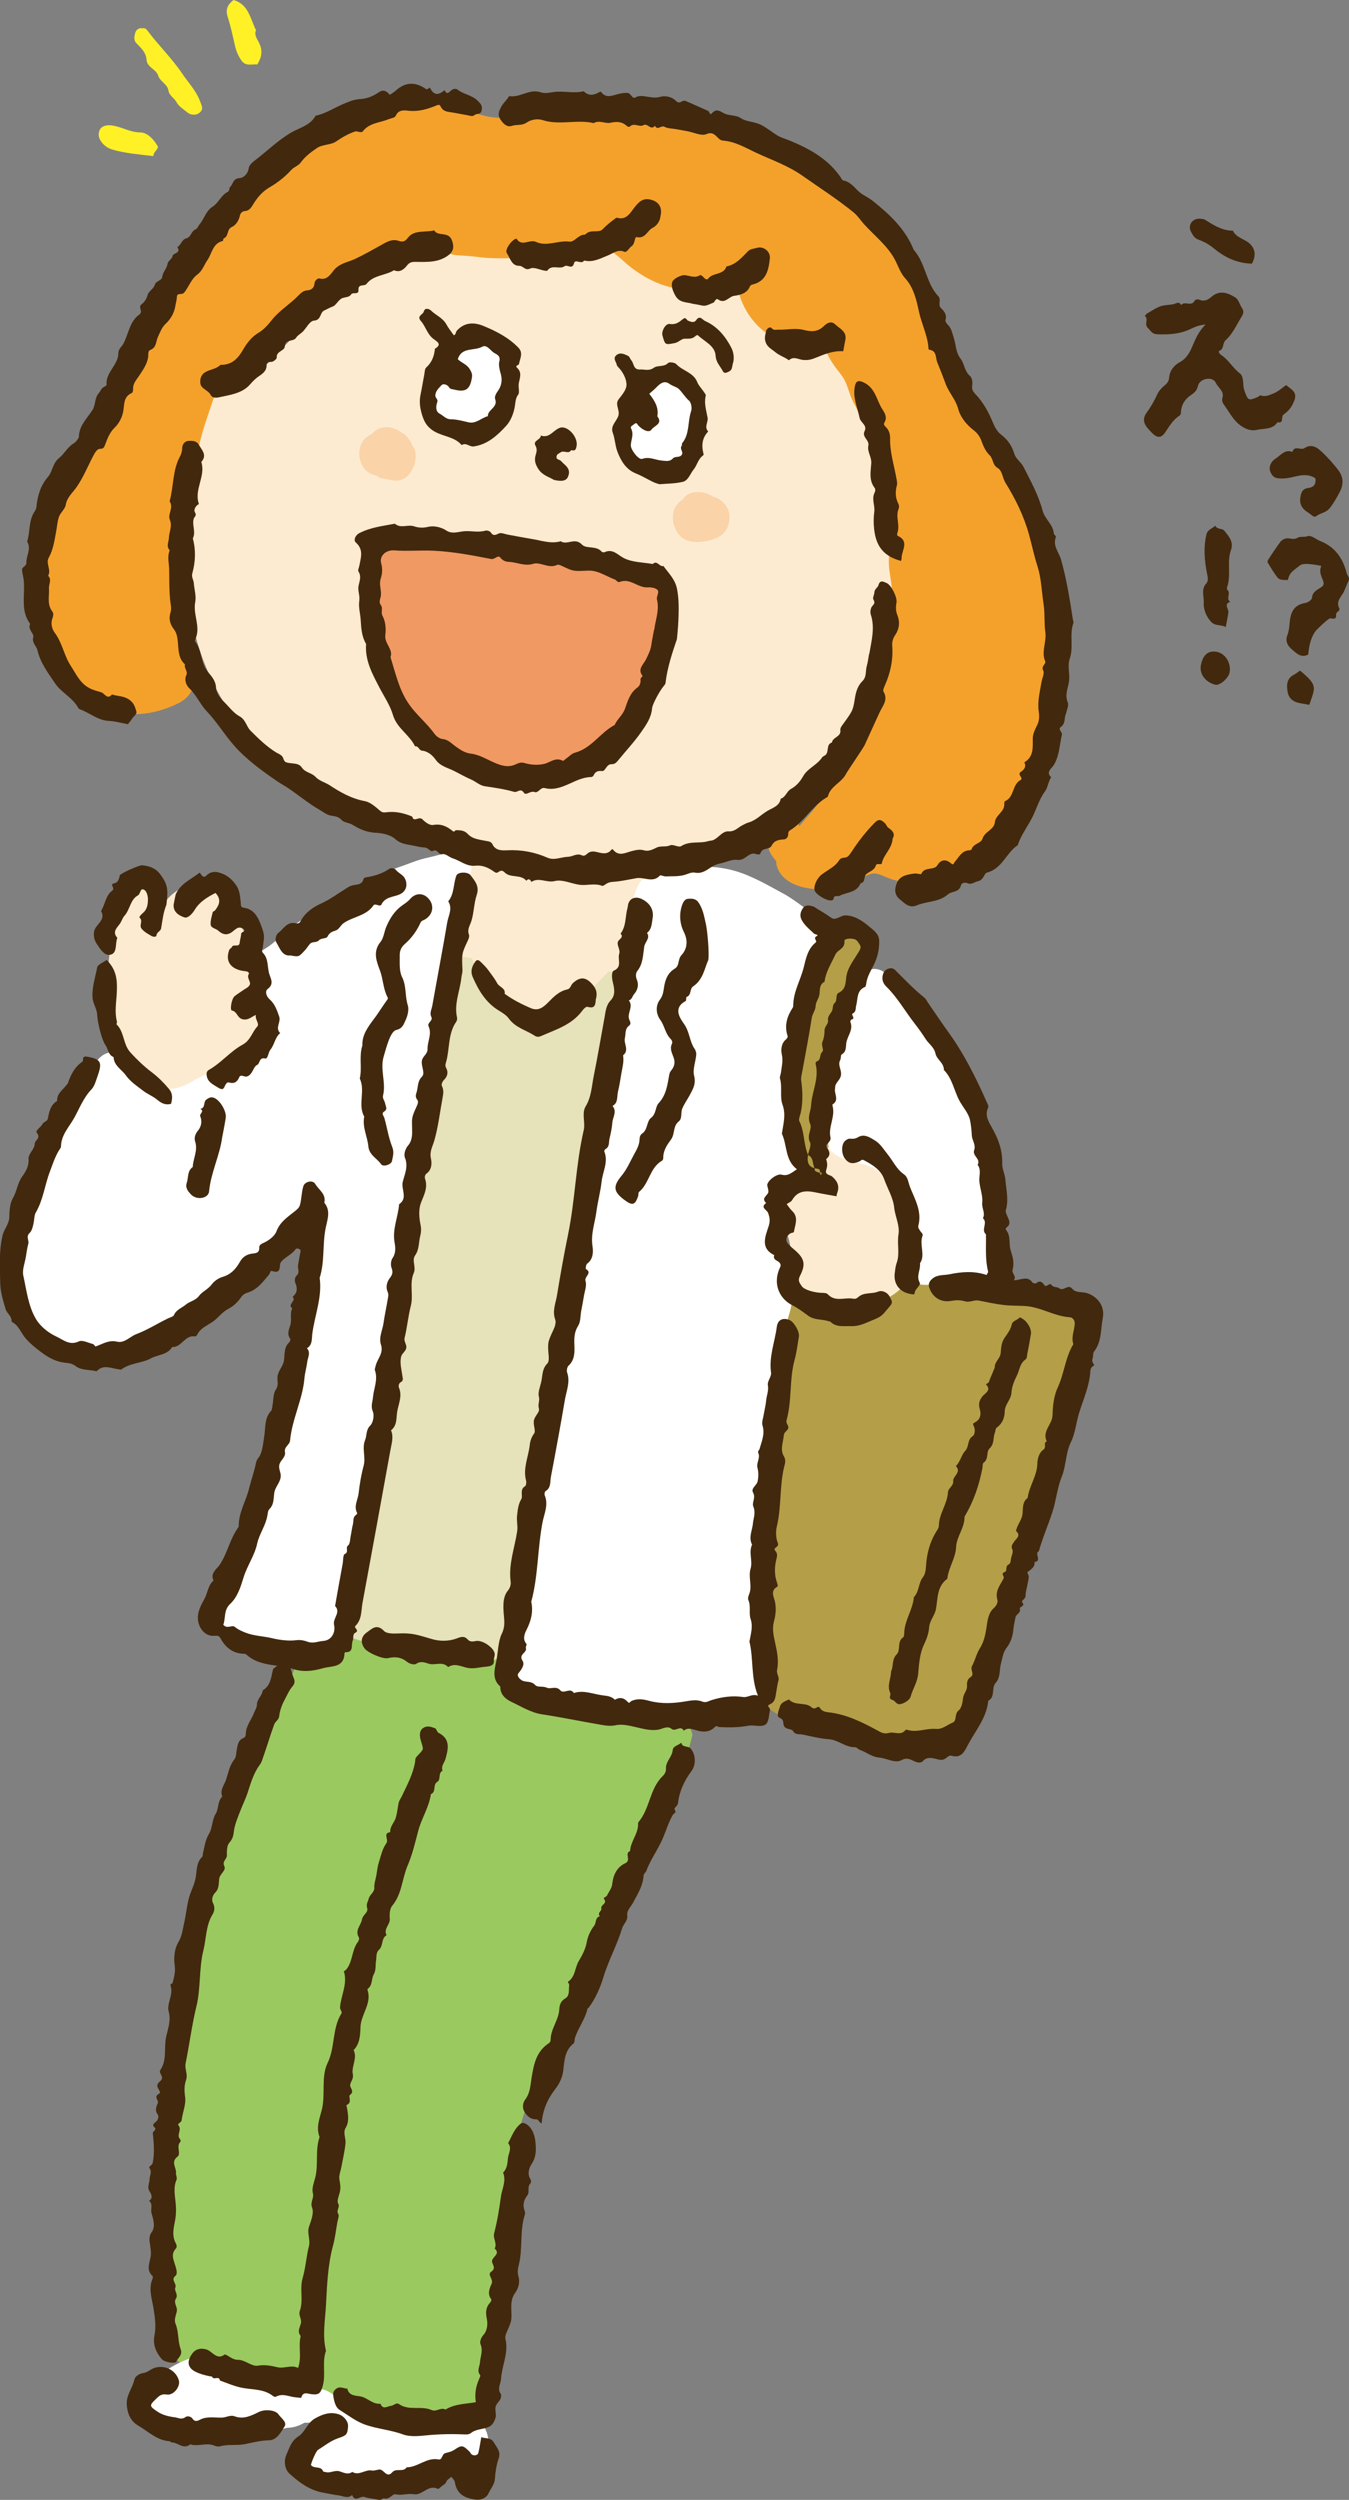 <?xml version="1.0" encoding="UTF-8"?>
<svg id="_レイヤー_2" data-name="レイヤー 2" xmlns="http://www.w3.org/2000/svg" viewBox="0 0 281.22 521.02">
  <rect x="0" y="0" width="281.22" height="521.02" fill="#808080" stroke="none"/>
  <defs>
    <style>
      .cls-1 {
        fill: #e6e2ba;
      }

      .cls-2 {
        fill: #fff;
      }

      .cls-3 {
        fill: #fdebd1;
      }

      .cls-4 {
        fill: #f4a12c;
      }

      .cls-5 {
        fill: #9aca5f;
      }

      .cls-6 {
        fill: #b49f48;
      }

      .cls-7 {
        fill: #42280c;
      }

      .cls-8 {
        fill: #f19963;
      }

      .cls-9 {
        fill: #fad3a9;
      }

      .cls-10 {
        fill: #fff125;
      }
    </style>
  </defs>
  <g id="_レイヤー_1-2" data-name="レイヤー 1">
    <g>
      <path class="cls-6" d="M224.54,270.19c-2.07-1.06-4.64-.62-6.87-.63-2.05,0-4.08.26-6.13.45-.62-.28-1.24-.55-1.89-.75-2.66-.83-5.19-1.8-7.81-2.75-2.44-.88-4.98-1.41-7.49-2.06-2.17-.56-4.29-1.11-6.35.16-.92.57-1.34,1.37-2.04,2.13-.79.86-1.83,1.35-2.86,1.9-2.81,1.52-5.03,2.18-8.21,2.11-2.79-.05-5.45.04-8.16-.7-1.56-.42-2.93-.45-3.88,1.16-.89,1.49-.51,3.94-.74,5.61-.38,2.78.1,5.58-.43,8.33-.46,2.4-.41,4.73-.36,7.18.06,2.44-.37,4.58-.6,6.97-.24,2.47-.11,4.89-.42,7.37-.19,1.54-.06,3.02-.33,4.56-.21,1.22-.34,2.32-.35,3.56-.02,2.3-.49,4.8-.9,7.07-.45,2.5-.55,5.12-.75,7.64-.43,5.46-.17,11.1-.11,16.57.05,4.11-.12,8.68,3.8,10.96,1.54.89,3.31,1.66,5.01,2.19,2.35.72,4.93,1.57,7.35,1.96,2.33.37,4.56.64,6.89.66,1.09.01,2.04.32,3.11.51,1.3.22,2.66.14,3.97.19,2.12.09,4.26.18,6.36-.18,2.7-.47,4.74-1.88,6.91-3.48,3.51-2.57,3.74-7.93,5.19-11.76,1.95-5.16,3.18-10.57,4.97-15.8.86-2.52,1.7-5.02,2.72-7.48,1.07-2.58,1.67-5.32,2.71-7.92,1.09-2.73,1.91-5.7,2.81-8.5.9-2.8,1.5-5.78,2.11-8.66.71-3.36,1.26-6.77,2.2-10.08.81-2.87,2.02-5.61,2.76-8.5.9-3.54,1.72-8.01-2.19-10.02"/>
      <path class="cls-3" d="M186.99,120.89c-.21-2.7-1.1-5.27-1.31-7.99-.19-2.47-.69-4.83-1.09-7.26-.51-3.05-.55-6.18-1.13-9.2-.22-1.18-.69-2.29-.97-3.45-.31-1.28-.17-2.59-.35-3.88-.34-2.47-1.46-4.85-2.59-7.05-4.64-9.01-10.85-18.02-19.7-23.24-2.69-1.59-4.86-3.83-7.45-5.57-2.29-1.54-4.81-2.81-7.48-3.54-5.74-1.59-11.88-.41-17.74-.37-3.47.02-6.96.16-10.43.02-2.96-.12-5.81-1.34-8.78-1.25-2.77.09-5.63,1.06-8.34,1.56-1.56.28-3.2.59-4.71,1.05-1.19.36-2.33,1.12-3.61.96-1.3-.16-1.9.82-1.84,1.85-2.53.04-5.14.63-7.26,1.14-6.2,1.47-10.45,4.83-14.98,9.18-3,2.88-5.74,5.98-8.58,9-2.58,2.76-4.74,5.05-8.34,6.37-2.56.93-4.57,2.01-6.14,4.31-1.52,2.23-2.34,4.95-2.92,7.56-.62,2.74-.96,5.53-1.59,8.27-.87,3.72-.67,7.45-.68,11.24-.01,7.81-.05,15.71,2.15,23.29,1.94,6.72,5.6,13.38,9.85,18.91,4.51,5.88,10.49,9.61,16.96,12.96,3.81,1.97,7.44,3.5,11.66,4.38,2.06.43,4.15.79,6.14,1.49,1.88.66,3.5,1.77,5.21,2.77,1.77,1.03,3.75,1.77,5.74,2.43-.17.27-.3.59-.3.99-.03,4.35-.58,8.72-.53,13.08-.19-.04-.34-.1-.56-.13-1.31-.14-2.17,1.36-1.88,2.48.27,1.07.86,1.89,1.35,2.87.47.97.78,1.96,1.33,2.89,1.09,1.84,2.05,3.57,3.55,5.11,3.04,3.12,5.41,6.79,9.11,9.2,1.77,1.15,3.66,1.44,5.58.46,1.89-.96,3.3-2.53,5.25-3.42.15-.07.28-.17.43-.25,1.09-.45,2.13-1,3.14-1.76,1.19-.9,2.44-1.83,3.45-2.93.11-.12.2-.26.3-.39,2.27-1.52,4.26-3.53,4.83-6.3.19-.91-.21-1.63-.82-2.05.55-.88,1.09-1.77,1.5-2.71.97-2.18,1.59-4.47,1.82-6.85.1-1.06.14-2.12.02-3.18-.1-.85-.67-1.9-.65-2.73.07-2.47,3.9-2.43,5.75-2.58,2.72-.22,5.01-1.26,7.57-2.12,2.23-.75,4.78-.89,6.76-2.23,1.23-.83,2.11-1.54,3.51-2.15,1.17-.5,2.2-1.1,3.15-1.96,4.1-3.7,8.65-7.05,12.38-11.13,3.78-4.14,6.48-8.8,8.75-13.9,2.42-5.44,3.63-11.14,4.75-16.97.45-2.34.95-4.86.77-7.25"/>
      <path class="cls-3" d="M191.21,257.53c-.52-2.6-1.11-5.2-1.87-7.7-.46-1.5-1.08-2.95-2.02-4.21-1.06-1.41-2.43-2.41-3.8-3.49-1.1-.88-2.02-1.97-3.16-2.79-1.25-.89-2.8-1.35-4.33-1.41-1.61-.06-3.15.61-4.08,1.94-.85,1.21-.81,2.4-.88,3.69-1.55.14-3.14-.04-4.63.64-2.1.95-2.65,2.82-2.99,4.94-.36,2.24-.36,4.34.22,6.55.32,1.22.79,2.4,1,3.64.24,1.36.04,2.75.07,4.13.11,5.1,4.17,8.17,8.9,9.02,4.58.81,9.07-.19,12.88-2.86,3.38-2.38,6.71-7.98,4.68-12.09"/>
      <path class="cls-3" d="M54.52,213.18c-.16-.53-.5-1.04-.6-1.58-.12-.65.14-1.07.33-1.67.35-1.12.44-2.08.14-3.24-.27-1.06-.75-2.11-1.22-3.09-.42-.88-1.32-1.7-1.4-2.63-.09-1.02.24-1.9.04-2.96-.2-1-.34-2.09-.63-3.08-.27-.92-.79-1.7-1.54-2.29-.92-.72-1.88-.61-2.83-1,0-.15-.04-.37-.04-.36.05-.4,0-.89,0-1.3.01-.91,0-1.81-.38-2.66-.94-2.13-3.56-3.15-5.77-3-2.47.18-4.67,1.72-6.2,3.6-.27.33-.68.77-.86,1.18-.1-.16-.23-.33-.22-.3-.26-.99-1.09-2.02-1.87-2.64-3.82-2.99-6.7.83-8.02,4.15-.38.96-.6,1.95-.82,2.93.25.52.42,1.06.44,1.65.16.72.12,1.44-.07,2.16-.26,2.24-.37,4.5-.8,6.73-.19.95-.75,1.79-1.45,2.48,0,.01,0,.02,0,.03.02,2.77-.18,5.03.96,7.62.86,1.98,1.47,4.05,2.39,6.01,1.47,3.1,3.58,5.9,6.43,7.56.61-.21,1.22-.34,1.8-.31,1.37.09,2.74.04,4.1-.08,1.64-.27,3.24-.71,4.8-1.3,1.08-.5,2.15-1.03,3.17-1.67,1.49-.94,3.21-.99,4.75-.45.33-.18.64-.36.84-.52.98-.81,1.73-1.87,2.41-2.94,1.36-2.15,2.93-4.4,2.13-7.04"/>
      <path class="cls-2" d="M144.75,81.34c-.08-.09-.19-.13-.28-.22-.06-.16-.11-.31-.2-.45-.62-1.06-1.72-1.92-2.88-2.31-1.13-.37-2.14-.21-3.16.34-.95.52-2.01.83-2.89,1.49-2.1,1.55-3.12,3.75-3.9,6.17-.33,1.01-.54,2-.41,3.06.06.54.2,1.06.25,1.59.07.75,0,1.48.21,2.21.28.9.82,1.74,1.24,2.59.56,1.14,1.51,1.81,2.69,2.21,2.01.67,4.4.68,6.29-.36,3.61-1.99,4.59-6.46,4.78-10.24.11-2.15-.26-4.43-1.74-6.08"/>
      <path class="cls-2" d="M106.32,74.47c-.82-2.86-2.93-4.5-5.86-4.81-5.32-.57-9.41,4.18-11.09,8.74-.85,2.3-1.33,5.49-.46,7.85.95,2.56,3.52,4.65,6.33,4.46,2.65-.18,5.73-1.19,7.55-3.21.63-.7,1.01-1.5,1.31-2.35.8-.06,1.58-.59,1.76-1.4.66-3.03,1.35-6.2.47-9.26"/>
      <path class="cls-8" d="M126.82,116.89c-1.75-.39-3.52-.71-5.28-1.09-1.59-.35-3.13-.98-4.75-1.19-1.21-.16-2.35.12-3.54.06-2.01-.1-4.07-.88-6.03-1.3-2.93-.63-5.81-.69-8.79-.76-3.57-.08-7.11-1.01-10.7-.66-1.22.12-2.33.68-3.54.76-1.53.1-2.83-.3-4.29.44-2.4,1.22-2.64,3.65-2.6,6.04.05,3.5.2,7.02.86,10.46.64,3.37,1.79,6.75,2.76,10.04.83,2.82,1.86,5.54,3.19,8.16,1.48,2.92,2.61,5.37,5.35,7.3,2.75,1.93,5.52,4.24,8.62,5.55,3.26,1.38,6.65,1.43,10.13,1.51,3.65.08,7.27.22,10.69-1.21,3.13-1.31,5.67-3.54,8.05-5.91.48-.48.62-1.02.55-1.53.63-.87,1.22-1.76,1.88-2.61,1.85-2.37,3.95-4.57,5.38-7.24,3.1-5.8,4.1-12.84,3.85-19.35-.24-6.17-6.99-6.39-11.8-7.46"/>
      <path class="cls-4" d="M220.21,127.45c-.79-4.46-2.92-8.57-4.07-12.95-1.23-4.69-2.63-9.55-4.85-13.87-1.02-1.97-2.26-3.82-3.34-5.76-1.22-2.2-2.96-4.03-4.21-6.23-1.19-2.09-2.49-4.22-3.27-6.5-.7-2.06-1.18-4.19-1.99-6.23-.56-1.43-1.33-2.7-2.22-3.92-.53-1.32-1.17-2.6-1.74-3.9-1.09-2.43-2.32-4.81-3.38-7.23-.43-.97-.61-1.92-1.27-2.79-.64-.84-1.45-1.55-2.09-2.41-1.58-2.09-2.2-4.62-3.78-6.71-.72-.95-1.31-2.01-2.06-2.92-.79-.95-1.87-1.57-2.74-2.44-1.65-1.65-2.84-3.38-4.99-4.42-4.86-2.35-9.42-5.3-14.28-7.68-1.1-.54-2.29-.94-3.35-1.53-.86-.48-1.65-1.04-2.61-1.32-1.21-.34-2.29-.41-3.47-.89-1.35-.55-2.72-.97-4.13-1.35-5.46-1.49-11.06-2.26-16.62-3.23-2.52-.44-5.22-.45-7.78-.68-2.65-.24-5.38-.2-8.03-.04-3.39.2-6.94.73-10.1,2.11-.56-.06-1.12-.11-1.66-.19-3.37-.5-6.29-2.45-9.68-3.04-2.98-.52-5.83.11-8.8.29-3.43.22-6.42,1.61-9.59,2.82-5.36,2.06-9.52,6.39-13.6,10.28-1.84,1.76-4.17,2.47-6.14,4.02-2.2,1.72-4.93,3.01-6.86,5.06-1.89,2-3.05,4.61-4.82,6.74-2.08,2.51-3.79,5.26-5.41,8.07-1.45,2.52-2.51,5.23-3.95,7.74-.88,1.54-1.81,3.1-2.3,4.79-.5.3-.88.8-.9,1.56,0,.39-.7.97-.88,1.31-.28.54-.27,1.12-.46,1.68-.48,1.4-1.39,2.73-2.01,4.09-1.38,3.01-3.27,5.45-5.18,8.12-.84,1.17-1.34,2.54-2.17,3.7-.77,1.08-1.65,1.94-2.31,3.11-1.58,2.78-3.38,5.4-4.86,8.24-2.83,5.44-4.48,11.86-5.26,17.93-.17,1.34-.29,2.68-.07,4.03.09.6.3,1.1.47,1.68.29,1.02.11,1.66.16,2.67.14,2.54,1.31,5.49,2.54,7.7,2.53,4.55,6.59,8.53,11.42,10.56,5.01,2.11,10.14,1.56,15.02-.64,2.04-.93,3.42-2.07,3.83-4.35.43-2.34-.02-4.79-.47-7.09-.3-1.57-.66-3.15-.8-4.75-.14-1.67.07-3.34-.06-5.01-.29-3.49-1.02-6.82-.6-10.36.89-7.41,1.46-14.8,3-22.15.76-3.63,2.12-7.16,3.27-10.68.5-1.53,1.14-2.95,1.81-4.38,4.35-1.64,8.13-4.94,11.22-8.29,4.58-4.98,9-10.52,14.73-14.24,2.89-1.87,6.29-3.41,9.67-4.1,1.39-.29,2.77.11,4.15-.21.6-.14,1.12-.48,1.72-.61.47-.09.97-.09,1.48-.07.32.68.72,1.35,1.25,2.02.76.94,1.78.77,2.47.14.67.17,1.34.39,2.04.45,1.44.11,2.83.14,4.26.35,2.9.41,5.83.24,8.74.27,2.9.04,5.64-.11,8.5-.64,1.56-.29,3.13-.55,4.68-.89,1.18-.27,2.63-.99,3.85-.83,2.23.29,4.73,3.17,6.49,4.46,2.1,1.54,4.29,2.81,6.78,3.6,5.17,1.63,9.74,1.11,14.73-.21.6,1.14.98,2.69,1.43,3.71.68,1.55,1.52,2.94,2.65,4.22,2.26,2.57,5.44,4.26,8.75,5.01,1.98.44,4.02.76,6.06.96.52,1.07,1.1,2.1,1.76,3.03.67.96,1.49,1.82,2.06,2.85.77,1.42,1.07,3.05,1.79,4.51,1.33,2.69,3,5.23,3.89,8.12.9,2.96,1.51,6.19,2.02,9.24.45,2.71.75,5.51,1.02,8.25.12,1.23.32,2.45.52,3.67.27,1.75-.04,3.48.1,5.24.12,1.56.51,3.09.58,4.64.06,1.45-.21,2.88-.41,4.32-.17,1.27-.12,2.53-.25,3.8-.18,1.75-.82,3.45-1.23,5.16-1.52,6.45-2.73,12.69-5.74,18.65-1.21,2.38-2.74,4.54-3.76,7-.61,1.47-1.54,2.34-2.47,3.56-.9,1.18-1.55,2.43-2.53,3.56-.99,1.15-1.95,2.29-2.93,3.42-.1-.54-.39-1.02-.89-1.29-.93-.49-2.13-.25-2.68.7-.1.18-.52.66-.05.12-.14.16-.27.32-.41.48-.33.39-.67.77-.98,1.17-.84,1.06-1.71,2.29-1.27,3.72.18.59.55,1.1.91,1.59.2.27.41.53.62.8.01.18-.04.36,0,.54,1.03,4.96,7.96,5.8,12.01,5.01,1.34-.26,2.67-.88,3.97-1.28,1.21-.38,3.11-1.72,4.35-1.75,1.17-.02,2.79.97,3.94,1.29,1.53.42,3.15.69,4.74.77,3.2.14,5.67-.75,8.25-2.58,1.14-.81,2.31-1.57,3.28-2.5t0,0c7.17-6.2,12.54-13.53,14.69-22.88,1.17-5.07,1.63-10.32,2.54-15.45.81-4.56,1.44-8.56.62-13.2"/>
      <path class="cls-9" d="M86.53,93.94c-.09-.38-.32-.68-.51-1.01-.03-.07-.05-.14-.08-.21-.03-.05-.07-.1-.1-.15-.04-.05-.05-.12-.09-.18-.04-.08-.04-.18-.09-.26-.49-.66-.93-1.37-1.65-1.82-.07-.04-.16-.04-.23-.07-.11-.09-.19-.18-.3-.26-.62-.42-1.37-.75-2.1-.88-.98-.16-1.95-.09-2.82.46-.39.25-.73.55-1.06.89-.72.33-1.37.79-1.83,1.45-.56.81-.83,1.95-.77,2.92.09,1.16.48,2.18,1.23,3.06.58.68,1.41,1.03,2.27,1.23.05.02.09.04.14.05.25.15.46.37.74.47.36.13.75.16,1.14.2,1.08.2,2.11.56,3.22.18.97-.34,1.57-.92,2.08-1.77.34-.57.65-1.2.79-1.85,0-.03,0-.06,0-.09.2-.78.2-1.61,0-2.36"/>
      <path class="cls-9" d="M151.89,106.52c-.33-1.08-1.15-2-2.12-2.56-.39-.22-.81-.38-1.24-.5-.83-.56-1.72-.86-2.75-.9-1.05-.04-2.25.18-3,.97-.14.15-.23.34-.34.52-.66.37-1.23.9-1.59,1.53-1.07,1.86-.59,4.34.76,5.92,1.36,1.59,3.61,1.63,5.49,1.3.85-.15,1.68-.4,2.46-.76,1.07-.49,1.86-1.4,2.25-2.5.31-.88.36-2.12.09-3.02"/>
      <path class="cls-5" d="M136.85,356.56c-3.18-.61-6.36-.16-9.57-.12-3.58.04-6.81-1.49-10.23-2.36-2.22-.57-4.64-1.16-6.5-2.58-2.04-1.56-2.82-3.93-3.3-6.36-.12-.6-.75-1.27-1.37-1.36-1.69-.26-3.44.15-5.08-.23-1.44-.33-2.68-.94-4.18-1.07-3.32-.3-6.8.09-10.13.23-1.7.07-3.58.3-5.26-.12-1.14-.29-2.14-.84-3.33-1.01-2.5-.35-5.95-.31-8.19,1.01-2.06,1.22-3.4,4.3-5.84,4.65-.77.11-1.57.07-2.36.03-.14.61-.34,1.21-.63,1.78-1.73,3.48-3.04,7.14-5.2,10.4-.61.93-1.42,1.57-2.33,2.08-.4,1.52-.82,3.02-1.37,4.49-1.15,3.1-2.53,6.1-3.61,9.24-1.27,3.7-2.42,7.44-3.67,11.15-1.02,3.03-1.32,6.09-1.96,9.2-.33,1.58-.95,3.06-1.13,4.67-.22,1.91-.16,3.71-.59,5.61-.83,3.72-1.81,7.41-2.48,11.17-.66,3.68-1,7.41-1.62,11.09-.55,3.24-1.17,6.45-1.61,9.7-.52,3.97-.42,7.94-1.11,11.88-1.11,6.34-.25,12.94-.61,19.35-.33,5.96-.31,11.89,1.41,17.66.03.1.11.18.15.27-.02.12-.07.22-.07.34.03,1.7.52,3.42,1.85,4.58.5.44.96.73,1.58.97.3.12.62.18.93.25.44.11.88.19,1.33.17.16,0,.31,0,.47,0,.31.18.68.31.99.31.27,0,.55-.08.82-.2.84.43,1.7.81,2.6,1.06,1.18.33,2.4.48,3.61.66,1.28.2,2.51.55,3.77.82,2.24.47,4.86.48,7.11.06.82-.16,1.64-.27,2.41-.45.08.12.13.26.25.36.4.38.82.73,1.25,1.06-.04.15-.1.3-.09.45.05.99.86,2.03,1.95,1.95.06,0,.12,0,.17,0,.35.07.69.18,1.02.31.68.32,1.36.71,2.07.89.37.09.73.16,1.09.29.46.16.95.24,1.43.24.04,0,.07-.02.1-.02.23.06.43.16.66.2.15.56.54,1.05,1.31,1.2,1.22.24,2.34.81,3.55,1.05.72.14,1.43.09,2.16.16.67.07,1.32.24,1.99.29,1.31.1,2.62.24,3.94.36,1.47.13,2.77-.07,4.2-.3.51-.08.87.06,1.38.16.7.13,1.42.11,2.13.11,1.27-.01,2.68.12,3.9-.27.69-.22,1.11-.69,1.72-1.03.44-.24.95-.35,1.39-.6,1.07-.6,1.78-1.53,2.05-2.73.18-.81-.13-1.44-.61-1.87.01-.58-.01-1.18-.04-1.78-.07-1.45-.06-2.92-.03-4.37.05-1.93.62-3.5,1-5.36.59-2.9.43-6.01.76-8.96.44-3.94,1.09-7.84,1.71-11.76,1.15-7.42,1.48-15.1,3.48-22.36,2.17-7.86,5.61-15.65,9.2-22.94,3.61-7.32,7.32-14.59,11.13-21.8,2.38-4.49,4.47-9.12,6.59-13.73.68-.07,1.27-.49,1.44-1.39.34-1.88,1.42-3.33,2.23-5.02.68-1.43,1.13-2.96,1.52-4.49.8-3.04,1.53-6.12,2.91-8.93.32-1.09.58-2.2.88-3.3-.32-2.98-4.44-4.5-7.52-5.09"/>
      <path class="cls-2" d="M172.19,194.31c0-.31-.06-.57-.16-.81.34-.8.2-1.73-.82-2.2-2.83-1.3-5.15-3.56-7.9-5.05-3.1-1.68-6.44-3.64-9.84-4.66-3.15-.95-6.74-1.2-9.98-.73-1.56.22-3.1.61-4.66.78-1.38.15-2.69-.05-3.91.75-1.89,1.25-2.65,3.7-3.09,5.8-.61,2.94-.99,5.91-1.62,8.86-1.65,7.69-1.87,15.41-2.75,23.2-.18,1.57-.68,3.08-.82,4.65-.19,2.08-.32,4.07-.66,6.15-.59,3.65-.61,7.34-1.38,10.97-1.45,6.83-2.17,13.83-3.15,20.77-.23,1.63-.96,3.13-1.18,4.78-.28,2.06-.47,4.12-.96,6.14-.92,3.75-1.71,7.47-2.43,11.26-1.42,7.39-2.82,14.74-4.61,22.04-.95,3.89-1.69,7.84-2.38,11.77-.36,1.99-.7,3.99-1.03,5.98-.33,1.95-.32,4.08-.75,5.99-.77,3.42-1.31,6.98-1.62,10.48-.21,2.34-1.27,5.46-.39,7.75.98,2.55,4.79,3.26,7.01,4.18,3.56,1.48,6.85,2.53,10.63,3.3,3.9.79,7.78.51,11.67,1.11,3.06.48,6.28,1.03,9.38,1.05,5.02.04,13.98-.93,14.63-7.27.36-3.53.38-7.21.56-10.76.21-4.03.07-8.1.07-12.13s.07-7.68.57-11.56c.45-3.54-.25-7.06.04-10.59.13-1.59.56-3.12.61-4.72.07-2-.09-4.03-.1-6.04,0-3.74.84-7.72,1.61-11.36.38-1.8.15-3.64.53-5.46.36-1.71.76-3.41,1.28-5.08.51-1.64.53-3,.74-4.66.2-1.57.35-2.45-.33-3.97-1.41-3.15-2.95-7.29-2.57-10.81.15-1.37.34-2.76.49-4.12.19-1.74,1.87-2.33,2.76-3.69,1.69-2.56-.36-6.27-.81-9.01-.6-3.6-.52-7.94-.07-11.56.25-1.98.71-3.88,1.04-5.84.34-2.03.35-4.13.92-6.12.96-3.35,1.27-6.66,2.59-9.95,1.18-2.95,2.58-5.76,2.78-8.95.01-.09.05-.15.06-.24,0-.14,0-.27.01-.41"/>
      <path class="cls-2" d="M208.74,258.69c-.14-3.43,0-6.92-.39-10.33-.19-1.7-.63-3.31-1.04-4.97-.41-1.65-.5-3.29-.77-4.96-.5-3.08-1.39-6.66-3.26-9.2-1.15-1.56-1.97-3.29-3.07-4.87-1.09-1.58-2.36-3.03-3.47-4.6-1.04-1.46-1.88-2.97-3.04-4.33-1.2-1.41-1.75-2.86-2.63-4.47-.76-1.41-1.88-2.61-2.77-3.94-.59-.89-1.53-1.4-2.28-2.06l-.1-.22c-.11-.43-.34-.82-.68-1.1-.42-.59-.91-1.11-1.61-1.41-1.99-.86-3.74.27-4.64,2.05-.81,1.59-.97,3.41-1.31,5.14-.61,3.07-1.99,5.91-2.5,9.02-.48,2.93-.84,5.77-1.54,8.66-.35,1.43-.34,2.95-.6,4.41-.32,1.77-.19,3.58-.48,5.35-.35,2.13.72,3.49,2.59,4.35,2.97,1.37,6.29,1.06,8.74,3.53,2.33,2.36,3.02,5.39,3.77,8.5.35,1.43.7,2.97.83,4.44.16,1.77-.17,3.52.11,5.3.37,2.36,1.07,4.55,3.74,4.78,1.06.09,2.19-.06,3.24-.23,2.02-.33,3.8-.27,5.83-.36,1.36-.06,2.65-.49,3.99-.63.86-.08,1.54,0,2.24-.64,1.63-1.5,1.17-5.27,1.09-7.2"/>
      <path class="cls-2" d="M98.22,181.4c.42-2.35-1.24-3.8-3.5-3.74-1.58.04-3.1.5-4.62.87-1.02.24-2.02.45-3.02.79-1.31.44-2.59.96-3.9,1.4-1.93.65-4.18,1.66-4.9,3.71-.27.13-.5.29-.8.41-1.98.81-3.86,1.74-5.78,2.66-1.81.87-3.58,1.84-5.42,2.63-1.74.74-3.64,1.6-5.11,2.81-1.53,1.26-3,2.59-4.54,3.84-1.41,1.14-3.59,1.91-3.92,3.92-.31,1.86,1.18,3.01,1.26,4.73.09,1.99.49,3.95.54,5.95.11,4.02-2.18,8.63-5.88,10.57-1.85.97-4,1.24-5.91,2.07-2.31,1-4.65,2.94-7.26,2.91-4.94-.05-6.62-5.2-10.46-7.14-3.51-1.77-5.46,2.05-6.88,4.55-1.16,2.04-2.35,4.03-3.65,5.98-1.34,2.03-2.19,4.18-3.31,6.31-.98,1.85-1.59,3.73-2.43,5.63-.91,2.07-2.07,3.99-2.69,6.19-1.33,4.62-2.17,9.46-2.77,14.23-.5,3.89-1,8.69,1.32,12.11,4.15,6.1,12.84,8.53,19.76,7.1,9.34-1.93,16.73-7.76,24.02-13.58,3.61-2.88,6.49-6.47,9.6-9.86,1.56-1.69,3.2-3.26,4.62-5.07.72-.93,1.42-1.88,2.14-2.82.23-.3.51-.6.71-.93.52-.83.45-1.76.56.11.12,1.9-.8,3.98-1.1,5.85-.18,1.05,0,2.07-.07,3.12-.11,1.52-.54,3.08-.78,4.6-.75,4.65-.86,9.29-2.13,13.83-1.38,4.88-2.12,9.93-3.21,14.88-.49,2.22-.75,4.49-1.44,6.66-.79,2.47-1.66,4.88-2.34,7.39-1.2,4.43-2.99,8.64-4.26,13.05-1.32,4.56-2.21,9.45-4.63,13.58-1.49,2.54-2.75,4.65-.08,6.91,2.05,1.73,4.97,2.57,7.52,3.25,5.71,1.52,16.37,3.7,18.91-3.76,1.55-4.56,2.81-9.5,3.46-14.28.68-4.96,1.9-9.67,3.06-14.51,1.03-4.31,1.23-8.74,2.08-13.06.98-5.02,1.47-10.04,2.2-15.08.68-4.69,1.03-9.37,1.15-14.1.12-4.92,1.56-9.72,2.15-14.58.54-4.48.23-9.08,1-13.55.4-2.32.24-4.62.67-6.94.46-2.52.68-4.98.9-7.52.19-2.22.69-4.38,1.15-6.55.56-2.63.63-5.31,1.07-7.96.85-5.06,1.71-10.06,2.77-15.08.43-2.03.86-3.96,1.63-5.88.2-.52.38-1.04.52-1.55.77-.2,1.42-.78,1.44-1.8.02-1-.04-2.05-.21-3.03.3-.71.64-1.43.79-2.2"/>
      <path class="cls-1" d="M126.89,202.47c-1.99,2.02-4.01,4.02-5.88,6.15-.93,1.06-2.36,1.54-3.74,1.67-3.68,1.85-7.8,2.55-11.54.02-2.43-1.64-4.17-3.97-5.47-6.57-.67-1.34-1.27-2.72-1.95-4.06-.36-.05-.72-.11-1.07-.16-1.59-.27-3.5-.46-5.24-.97.32.69.63,1.4,1.03,2.04-.14.94-.39,1.86-.46,2.83-.1,1.47-.02,2.83-.31,4.3-.25,1.25-.61,2.47-.79,3.73-.23,1.65.02,3.28-.16,4.92-.59,5.29-1.45,10.53-2.26,15.8-.38,2.49-1.11,4.91-1.44,7.41-.41,3.08-.53,6.08-1.16,9.14-1.1,5.25-1.95,10.56-2.73,15.85-.33,2.25-1.22,4.36-1.52,6.62-.4,3.02-1.22,5.92-1.76,8.91-1,5.58-2.19,11.17-2.74,16.82-.56,5.71-1.49,11.47-2.57,17.11-.5,2.59-.98,5.2-1.42,7.81-.48,2.81-.58,5.58-1.39,8.33-1.1,3.75-3.73,9.42,1.25,11.26,2.1.77,4.71,1.23,6.95,1.42,2.95.24,5.85,1.01,8.79,1.17,2.64.14,4.87,1.17,7.46,1.52,2.34.32,5.1.49,7.45.2,1.65-.2,2.98-1.17,3.31-2.85.23-1.16,0-2.33.2-3.51.21-1.29.48-2.55.65-3.85.67-4.99,1.12-10.26,2.35-15.13,1.36-5.39,1.66-10.79,2.67-16.21,1.93-10.43,3.75-20.91,5.57-31.37.54-3.1.49-6.36,1.43-9.38,1.02-3.28,1.45-6.46,2.02-9.86,1.04-6.16,2.24-12.22,2.95-18.43.16-1.42.59-2.77.67-4.21.07-1.29-.12-2.59-.1-3.88.03-1.58.42-3.1.56-4.67.16-1.66-.01-3.29.21-4.95.45-3.27.86-6.6,1.77-9.78.39-1.37.66-2.74,1-4.11.09-.37.23-.69.35-1.03-.98.08-1.95.08-2.95-.06"/>
      <path class="cls-6" d="M181.99,198.76c-.02-2.49-.38-6.1-3.67-6.05-3.23.05-4.75,3.72-5.78,6.2-.77,1.88-1.71,3.71-2.42,5.62-.83,2.24-1.22,4.64-1.87,6.94-1.36,4.8-1.82,9.75-2.45,14.7-.3,2.36-.34,4.72-.81,7.05-.38,1.92.12,3.41.45,5.28.42,2.4.31,5.8,2.62,7.32,1.11.73,2.45.68,3.34-.38,1.14-1.36.76-3.19.98-4.81.66-4.72,1.06-9.41,1.65-14.14.35-2.86.47-5.75.95-8.59.44-2.65,1.34-5.18,2.18-7.72.83-2.52,1.3-5.21,2.4-7.63.32-.69.57-1.33.79-1.96.87-.12,1.66-.71,1.65-1.84"/>
      <path class="cls-2" d="M72.48,500.75s.03.01.05.02c0,0,0,0,0,0-.01,0-.03-.02-.05-.02"/>
      <path class="cls-2" d="M72.53,500.77s0,0,0,0c.01,0,.02,0,.03.01l-.03-.02Z"/>
      <path class="cls-2" d="M72.48,500.75c-.31-.14-.12-.05,0,0"/>
      <path class="cls-2" d="M101.24,506.34c-.55-1-1.58-1.57-2.67-1.77-1.3-.24-2.97-.48-4.28-.37-1.43.13-2.83.45-4.28.52-1.58.07-3.09,0-4.67.22-1.45.2-3.17.3-4.64.16-1.48-.14-2.56-.86-3.86-1.44-.16-.27-.36-.52-.66-.66-.56-.28-1.14-.52-1.74-.72-.2-.07-.4-.13-.61-.19-.04-.14-.05-.29-.14-.41-.29-.45-.66-.69-1.16-.89-.06-.03-.12-.05-.19-.08-.2-.09-.41-.18-.61-.28-.39-.18-.78-.38-1.15-.6-.61-.36-1.14-.81-1.74-1.18-1.18-.72-2.67-1.06-3.94-.64-.49-.49-1.15-.81-2.02-.81-.11,0-.22.03-.33.04-.5-.36-1.07-.63-1.61-.76-.46-.11-.92-.11-1.37-.03-.62-.43-1.4-.64-2.18-.66-1.45-.04-2.61-.57-3.99-.95-1.43-.39-2.9-.55-4.33-.95-1.3-.38-2.16-1.35-3.4-1.86-.31-.13-.63-.17-.95-.26-.29-.52-.81-.9-1.59-.88-2.72.08-5.32,1.2-7.62,2.58-1.09.65-2.11,1.41-3.09,2.23-.95.8-2.13,1.7-2.57,2.9-.82,2.21-.09,4.8,2.11,5.82,1.24.57,2.49.53,3.8.74,1.36.22,2.68.67,4.04.91,2.89.5,5.8.62,8.73.57,1.33-.02,2.66-.12,3.97-.36.98-.18,1.99-.26,2.98-.39.33.29.74.48,1.22.48.78,0,1.57.04,2.34-.16.26-.07.51-.14.77-.2.04,0,.08,0,.12-.01.19-.02.38-.02.56-.04,1.04-.1,2.05-.49,2.97-1.02.2,0,.39,0,.58,0,.2-.02.4-.04.61-.03-.31,0,.27.05.32.06.92.21,1.78.49,2.52.91.23.13.45.26.68.39-.34.26-.68.53-1.02.81-.43.21-.86.44-1.25.73-.61.44-1.04,1.02-1.58,1.53-1.3,1.21-2.57,2.49-2.02,4.46,1.14,4.05,5.93,3.09,9.07,3.39,1.78.17,3.56.34,5.33.5.93.09,1.77-.04,2.68-.23.74-.15,1.49-.18,2.24-.34,1.75-.36,3.39-.59,5.02-1.37.82-.39,1.73-.84,2.58-1.36.23-.04.46-.09.69-.13,1.92-.29,3.82-.75,5.7-1.2.04,0,.08-.02.11-.03,0,.09.01.19.01.27.03,1.29,1.02,1.91,2,1.88.95.99,2.9,1.02,3.28-.71.52-2.33,1.41-5.88.2-8.1"/>
      <path class="cls-7" d="M60.57,347.64c.27.9.4,1.53.66,2.1.29.63.2,1.2-.2,1.66-.77.89-1.2,1.95-1.74,2.96-.59,1.1-.95,2.18-1.09,3.34-.09.78-.8,1.03-1.05,1.73-.89,2.48-1.64,5.01-2.53,7.5-.14.38-.3.68-.55,1.01-1.27,1.74-1.83,3.84-2.49,5.82-.4,1.22-.98,2.35-1.43,3.52-.72,1.84-1.26,3.13-1.42,4.62-.09.78-.29,1.45-.91,2.14-.52.57-.55,1.75-.52,2.66.02.81-1.04,1.19-.53,2.26.43.89-.95,1.58-1.08,2.63-.11.96,0,2.04-.81,2.85-.6.6-.83,1.52-.48,2.19.46.87.3,1.75-.06,2.32-1.45,2.34-1.32,5.04-1.94,7.55-.95,3.84-.52,7.84-1.46,11.7-.95,3.89-1.44,7.89-2.24,11.81-.25,1.21.52,2.27.08,3.53-.38,1.07-.37,2.24-.19,3.5.23,1.54-.53,3.21-.72,4.84-.07.56-.99.68-.66,1.09.77.93-.49,2,.32,2.87.11.12.17.46.09.54-.97.92.19,2.46-.61,3.09-1.49,1.16-.18,2.34-.32,3.47-.05.35.3.94.1,1.4-.72,1.65-.28,3.4-.15,5.01.11,1.33.05,2.56-.21,3.81-.3,1.48-.56,2.94.2,4.33.23.42.27.9.05,1.13-1.15,1.24-.48,2.36-.11,3.65.15.52.52,1.63.02,2.04-1.1.89.34,1.6-.04,2.47-.28.63.66,1.45.14,2.26-.59.91.32,1.7.18,2.59-.14.88-.65,1.77-.28,2.67.7,1.71.45,3.62,1.07,5.3.47,1.28-.58,1.77-.91,2.61-.2.51-2.45.11-2.99-.49-1.24-1.4-1.92-3.09-1.57-4.89.39-2,.12-3.86-.2-5.8-.34-2-1.06-4.03-.2-6.08.07-.17.11-.48.02-.57-1.45-1.33-.54-2.85-.37-4.3.08-.69-.05-1.34-.12-2-.1-.85-.44-1.85.3-2.86.85-1.15.3-2.78-.04-4-.23-.83.39-1.88-.53-2.52.98-.51.38-1.6.2-1.86-.68-.95-.08-1.78-.07-2.65.02-.77.58-1.51-.03-2.34-.23-.32.58-.54.69-1.09.41-2.06.22-4.11.02-6.15-.05-.53,1.02-.66.25-1.34-.47-.43.13-.82.51-1.17.36-.36.53-1.04.27-1.38-.64-.82-.32-1.67-.02-2.31.34-.69-.95-1.36.25-2.02.72-.4-.55-1.11-.29-1.93.21-.64.97-.77.95-1.44-.02-.57-.71-1.07-.31-1.67,1.38-2.09.67-4.55,1.16-6.8.36-1.7,1.06-3.36.53-5.34-.44-1.65,1.03-3.47.41-5.32-.17-.5.33-.38.4-.6.34-1.23.64-2.36.44-3.76-.23-1.54-.01-3.45.77-4.74.79-1.31.89-2.63,1.2-3.96.42-1.8.55-3.67,1.06-5.44.41-1.41,1.14-2.7,1.38-4.2.23-1.45.11-3.05,1.34-4.2.12-.11.08-.39.12-.59.35-1.43.47-2.86,1.31-4.24.73-1.2.56-2.83,1.4-4.18.63-1.02.33-2.56,1.35-3.54-.55-1.29.38-2.38.74-3.4.5-1.43.73-3.03,1.73-4.28.48-.59.4-1.34.54-2.02.2-.99.23-2.04,1.39-2.5.46-.18.5-.63.51-1.02.07-1.54,1.1-2.71,1.63-4.06.24-.6.66-1.24.68-1.88.02-1.18,1.11-1.87,1.21-2.98,1.68-.99,1.74-2.77,2.15-4.38.05-.2.38-.34.87-.75-2.54-.31-4.76-.76-6.49-2.38-.13-.12-.39-.11-.6-.12-2.22-.11-3.7-1.32-4.72-3.19-.39-.71-.79-.56-1.52-.54-1.98.05-3.38-2.09-3.2-4.13.12-1.36.75-2.46,1.35-3.56.7-1.25.73-2.83,1.9-3.84-.75-1.57.72-2.41,1.33-3.34,1.6-2.43,2.1-5.37,3.82-7.71.11-.15.11-.4.11-.6.07-2.67,1.52-4.96,2.14-7.49.44-1.79,1.1-3.59,1.47-5.44.08-.4.26-.69.52-1.03.81-1.07.91-2.7,1.2-4.57.27-1.74.01-3.69,1.4-5.17.24-.26.24-.75.31-1.15.21-1.11.11-2.42.69-3.28.63-.93.29-1.75.34-2.59.08-1.36,1.2-2.23,1.37-3.57.16-1.24-.03-2.67,1.07-3.69.18-.16.32-.64.22-.77-.77-.99-.21-2.01.04-2.91.32-1.14-.16-2.33.39-3.42-1.15-.82.97-1.57.06-2.39.98-.82,1.08-1.75.57-2.91-.18-.39-.09-1.2.2-1.44.84-.71.25-1.52.37-2.27.16-.91.31-1.82.5-2.73.09-.38-.07-.58-.38-.68-.18-.05-.49-.07-.56.02-.76,1.07-1.98,1.59-2.89,2.48-.34.33-.44.69-.45,1.07-.03,1.11-.48,1.45-1.56,1.09-.55-.18-.47.47-.7.73-1.29,1.5-2.46,3.17-4.53,3.77-.47.14-.98.47-1.25.87-.75,1.1-1.59,1.92-2.84,2.57-1.18.61-2.01,1.86-3.18,2.65-1.14.78-2.53,1.3-3.19,2.68-.07.16-.34.36-.49.34-2.08-.32-2.76,2.32-4.72,2.22-.99,1.65-2.98,1.56-4.44,2.36-1.87,1.02-4.31.93-6.17,2.31-.12.09-.38-.02-.58-.04-1.55-.2-3.17-1.09-4.57.42-1.46-.38-3.15-.15-4.37-1.09-.74-.57-1.5-.62-2.25-.7-2.56-.29-4.49-1.79-6.34-3.31-.64-.52-1.31-1.16-1.88-1.82-.96-1.14-1.41-2.71-2.88-3.41.11-1.15-.99-1.73-1.25-2.65-.5-1.73-1.07-3.51-1.11-5.29-.07-3.34-.3-6.71.48-10.04.32-1.36,1.4-2.37,1.41-3.88.02-1.32.12-2.81.75-3.9.84-1.44.94-3.13,1.94-4.51.73-1,1.42-2.18,1.32-3.55-.09-1.3,1.25-1.99,1.28-3.28.02-.72,1.38-1.12.44-2.29-.38-.47.87-1.12,1.2-1.83.2-.41.99-.6,1.07-.98.3-1.49.54-2.95,1.98-3.83-.11-1.49,1.11-2.22,1.86-3.21.11-.15.29-.27.36-.45.6-1.77,1.41-3.4,3.03-4.5.18-.12.13-.58.18-.89.18-.07.36-.24.52-.21,3.1.51,3.53,1.1,2.51,3.98-.35.98-.66,2.21-1.29,2.86-1.65,1.72-2.48,3.88-3.56,5.86-1.04,1.92-2.76,3.6-2.81,5.99-.01.41-.32.69-.51,1.02-.78,1.35-1.26,2.83-1.81,4.29-1.08,2.83-1.39,5.91-2.96,8.57-.28.48-.28,1.27-.39,1.91-.13.77-.37,1.84-.83,2.26-.9.82-.11,1.57-.32,2.31-.24.89-.36,1.81-.51,2.73-.21,1.3-.8,2.7-.53,3.9.68,3.06,1.02,6.3,2.62,9.02.93,1.58,2.57,2.89,4.29,3.69,1.4.64,2.72,1.93,4.67,1,.73-.35,1.96.3,2.94.55.22.05.45.54.56.5,1.45-.49,2.71-1.41,4.48-.99,1.52.36,2.67-1.07,4.01-1.58,2.33-.88,4.38-2.2,6.58-3.27.43-.21,1.11-.37,1.25-.69.49-1.15,1.62-1.47,2.45-2.17.85-.72,2.04-.83,2.8-1.86.68-.91,1.89-1.36,2.63-2.37.52-.7,1.4-1.31,2.25-1.56,1.72-.5,2.77-1.64,3.59-3.09.56-1.01,1.34-1.57,2.49-1.75.68-.11,1.65-.02,1.57-1.31-.04-.65.81-.87,1.31-1.14,1-.54,1.96-1.34,2.3-2.24.68-1.82,2.1-2.8,3.46-3.88,1.41-1.11,1.43-1.07,1.74-3.41.09-.72.18-1.44.4-2.12.32-.96,1.96-1.31,2.45-.46.73,1.25,2.34,2.12,1.91,3.94,1.37,1.65.66,3.44.3,5.18-.72,3.46-.18,7.07-1.27,10.48.56,4.04-1.04,7.79-1.54,11.69-.13,1.03.07,2.29-1.11,2.97.84.95.16,1.94.05,2.9-.13,1.12-.48,2.22-.57,3.34-.39,4.47-2.58,8.53-3,12.99-.09.93-1.27,1.32-1.07,2.37.22,1.13-.92,1.67-1.16,2.66-.23.95.4,1.67.27,2.61-.17,1.25-1.15,2.04-1.33,3.26-.18,1.15-.02,2.43-1.02,3.4-.31.3-.34.92-.43,1.4-.36,2.05-1.68,3.81-2.1,5.72-.55,2.57-2.08,4.63-2.84,7.07-.61,1.96-1.23,4.1-2.83,5.6-1.37,1.28-.89,2.98-1.41,4.31.82,1,1.79-.07,2.43.47.68.57,1.56.93,2.25,1.2,1.69.66,3.61.7,5.41,1.12,1.47.35,3.42.66,5.15.43.85-.11,1.66.07,2.38.34,1.13.41,2.17-.11,3.2-.18,1.81-.13,2.61-1.84,2.27-3.34-.32-1.43,1.51-2.59.21-3.94.25-1.41.5-2.83.75-4.24.27-1.52.55-3.03.83-4.55.13-.71.06-1.88.43-2.04.96-.42.06-1.27.7-1.79.43-.35.41-1.3.55-1.99.17-.8.25-1.63.46-2.42.18-.66-.07-1.46.64-1.95.12-.08.29-.32.25-.38-.78-1.44.15-2.77.3-4.14.22-1.94.54-3.88,1.05-5.76.48-1.78-.41-3.59.3-5.33.4-.99.14-2.11,1.09-3.05.6-.59.86-2.12.52-2.91-.48-1.11-.05-1.98.03-2.94.16-1.88,1.09-3.69.41-5.63-.09-.25.08-.6.14-.9.32-1.49,1.72-2.63,1.12-4.43-.5-1.49.3-2.98.52-4.47.23-1.63.59-3.23.86-4.86.09-.57.29-1.09-.01-1.75-.41-.93-.15-2.03.47-2.82.56-.72.71-1.24.36-2.13-.22-.58-.14-1.53.21-2.03.72-1.03.61-2.24.44-3.16-.54-2.84.72-5.37.93-8.07,1.87-1.26.38-3.12.76-4.67.39-1.58,1.21-3.2.45-5.03-.26-.64.02-1.79.66-2.54.86-.98.87-2.25.84-3.41-.06-2.37-.13-2.36.93-4.71.2-.44.47-1,.13-1.43-.38-.48-.33-.95-.16-1.43.39-1.1.12-2.31,1.14-3.35.79-.81-.26-2.22.02-3.44.22-.92,1.19-1.3,1.16-2.36-.04-1.56.96-3.08.21-4.72-.35-.75.99-1.11.57-1.97-.4-.82.09-1.6.22-2.37,1.02-5.78,2.13-11.52,3.1-17.3.24-1.43,1.18-2.89.21-4.4,1.29-1.56,1.04-3.6,1.69-5.35.29-.79,2.36-.87,2.96-.09.91,1.18,1.9,2.29,1.29,4.11-.58,1.74-.57,3.67-1.11,5.42-.29.96-.93,1.75-.5,2.87.14.38-.13.99-.34,1.43-1.16,2.46-1.18,2.59-1.02,5.94.02.5-.16,1-.22,1.51-.28,2.78-1.57,5.46-.92,8.36.07.28,0,.67-.16.9-1.78,2.55-1.32,5.65-2.13,8.45-.11.36-.23.73.02,1.16.5.88.28,1.78-.38,2.44-.43.42-.66,1.01-.5,1.33.39.79.32,1.52.17,2.31-.57,3.03-.91,6.12-1.75,9.07-.37,1.28-1.04,2.28-.7,3.79.2.86.2,2.28-.89,3.06-.39.28-.45.81-.35,1.09.64,1.86-.19,3.33-.84,5.01-.53,1.37-.4,3.13-.09,4.62.18.87.12,1.6-.07,2.33-.34,1.34-.18,2.78-1.07,4.05-.74,1.06.27,2.42-.28,3.66-.95,2.18-.03,4.56-.61,6.84-.56,2.18-.75,4.46-1.29,6.66-.22.88.59,1.45.29,2.31-.23.66-.89.95-1.05,1.74-.25,1.32.11,2.54.27,3.76.08.66.34,1.08-.35,1.47-.42.24-.46.83-.35,1.09.76,1.75-.09,3.38-.36,5.02-.22,1.34.02,2.9-1.29,3.89.6,1.39.12,2.75-.12,4.11-1.93,10.62-3.85,21.24-5.82,31.85-.3,1.64-.11,3.47-1.47,4.8-.45.43.98.92-.06,1.45-.57.3-.29,1.13-.52,1.68-.37.86.3,2.42-1.52,2.36-.06,0-.18.13-.18.21-.08,3.07-2.69,2.61-4.49,3.12-2.16.62-4.4.93-6.79-.03"/>
      <path class="cls-7" d="M157.99,353.38c-1.48-3.75-.89-7.6-1.75-11.22-.02-.09.03-.2.05-.3.25-1.46.7-2.9.19-4.42-.42-1.27.1-2.68-.48-3.98-.14-.31.02-.82.17-1.19.7-1.74-.23-3.56.3-5.33.49-1.62-.45-3.37.31-5.01-.78-1.5.04-2.94.18-4.41.11-1.16.63-2.25.08-3.53-.35-.81.57-1.83-.05-2.9-.52-.92.76-1.47.94-2.33.2-.97.23-1.89-.04-2.91-.24-.92.62-1.98.21-2.95-.21-.52.14-.59.23-.88.45-1.61,1.18-3.17.62-4.96-.19-.61.12-1.39.23-2.08.17-1.02.44-2.02.53-3.04.1-1.09.58-2.09.36-3.27-.14-.79.79-1.77.67-2.58-.48-3.32.79-6.39,1.2-9.57.19-1.47,1.29-1.96,2.65-1.4.93.38,2.12,2.43,1.95,3.44-.26,1.62-.46,3.27-.89,4.85-1.13,4.13-.53,8.48-1.68,12.6-.2.71.54,1.07.35,1.68-.18.56-.86.73-.92,1.45-.14,1.47-.82,2.99.01,4.37.52.87.2,1.59.03,2.33-.95,4.05-.52,8.26-1.5,12.32-.24.99-.22,2.4.2,3.39.41.96-1.15.97-.51,1.68.5.55.38,1.12.23,1.71-.43,1.66-.44,3.31.12,4.92.11.31.22.75.07.83-1.56.84-.68,2.18-.49,3.15.29,1.44.14,2.79-.22,4.12-.4,1.5-.08,2.93.23,4.33.41,1.9.83,3.81.43,5.72-.18.87.53,1.48.27,2.3-.21.68-.27,1.41-.41,2.12-.22,1.07-.12,2.29-1.43,2.81-.35.14-.36.38-.11.64.35.36.13.76.08,1.15-.33,2.61-.65,2.87-3.43,2.6-.59-.06-1.14.07-1.71.16-1.75.26-3.56.25-5.33.16-.25-.01-.54-.38-.87-.04-1.04,1.06-2.24,1.15-3.63.79-.91-.23-1.93-.79-2.89.01-.66-1.25-1.72.3-2.54-.38-.89-.75-1.96.06-2.85.18-1.55.21-2.82-.14-4.26-.47-1.43-.32-3.09-.78-4.48-.48-1.18.25-2.17.08-3.22-.1-4.05-.69-8.07-1.54-12.13-2.15-2.39-.36-4.38-1.64-6.47-2.62-1.11-.52-2.36-1.51-2.29-3.17-1.77-1.56-1.22-3.46-.83-5.36.39-1.91.34-4.02,1.16-5.71.84-1.74.39-3.25.33-4.9-.05-1.38-.03-2.88.9-4.01.53-.64.67-1.36.59-1.96-.47-3.63.86-7,1.37-10.47.16-1.11-.16-2.17-.03-3.2.14-1.15.21-2.33.88-3.46.41-.7-.41-1.97.78-2.69.23-.14.32-.81.22-1.17-.69-2.59.5-4.97.77-7.44.09-.87.37-1.65.94-2.44.31-.44-.19-1.61-.1-2.52.11-1.07,1.31-1.83,1.06-2.63-.27-.88.23-1.58,0-2.45-.23-.9.23-2.01.47-3.01.32-1.33.16-2.81,1.29-3.92.3-.29.33-.99.29-1.48-.25-2.96-.22-2.94,1-5.58.3-.63.57-1.51.36-2.09-.66-1.78.09-3.39.36-5.03.7-4.26,1.45-8.51,2.32-12.74,1.48-7.18,1.59-14.55,3.26-21.71.37-1.59-.47-3.51.4-4.96,1.21-2.01,1.26-4.22,1.69-6.35.82-4.03,1.49-8.09,2.24-12.13.23-1.26.3-2.58,1.27-3.59,1.15-1.2.73-2.67.43-3.97-.21-.86-.2-2.06.2-2.23,1.88-.79.78-2.36,1.16-3.5.27-.82-.34-1.47-.32-2.29.02-.8,1.43-1.04.61-1.95,1.21-1.59.95-3.58,1.45-5.37.08-.29.07-.62.18-.91.39-1.16,1.59-1.53,2.84-.9,1.73.87,2.52,2.3,2.2,4.06-.19,1.06-.16,2.22-1.16,2.97.73,1.11-.41,1.87-.57,2.83-.28,1.75-.23,3.61-1.47,5.14-.29.36-.37,1.07-.09,1.74.45,1.07.22,2.16-.55,3.04-.38.43-.44,1.14-1.11,1.32,1.06,1.33-.47,2.72.1,4.03.23.51.43.88-.11,1.29-.84.64-.6,1.66-.81,2.52-.29,1.18.98,2.53-.38,3.61.22,1.24-.12,2.43-.33,3.63-.23,1.32-.41,2.65-.73,3.94-.26,1.03.09,2.32-1.14,2.98.99,1.17.04,2.34-.04,3.5-.08,1.12-.33,2.24-.59,3.33-.18.75.06,1.68-.85,2.17-.13.07-.28.38-.23.5.88,2.17-.33,4.17-.56,6.23-.24,2.14-.82,4.24-1.1,6.37-.32,2.37-1.2,4.64-.8,7.16.17,1.09.18,2.67-1.12,3.61-.24.18-.36,1.05-.25,1.12,1.4.85-.4,1.55-.09,2.5.31.95-.19,2.17-.36,3.27-.16,1.02-.36,2.02-.55,3.03-.18,1.01-.1,2.19-.61,3-.84,1.34-.86,2.57-.8,4.09.05,1.36.11,3.06-1.21,4.24-.3.27-.45,1.04-.3,1.45.69,1.97-.15,3.79-.46,5.63-.91,5.37-1.9,10.73-2.92,16.08-.2,1.04.07,2.29-1.13,3.01-.17.1-.26.63-.16.87.82,1.96-.11,3.8-.46,5.62-1.06,5.48-.88,11.13-2.35,16.55.45,2.1-.03,3.99-1.01,5.9-.39.77-.84,1.91,0,2.88.12.15-.18.61-.11.88.28,1-1.59,1.27-.71,2.61.54.82-.16,1.8-.84,2.63-.43.52.25,1.21.7,1.48.83.49,1.95.05,2.79.98.49.55,1.58.16,2.43.56.81.37,1.93-.48,2.83.57.69.81,2.05-.71,2.8.54,2.03-.67,3.95.2,5.92.47.93.13,1.91.17,2.63.93,1.02-.61,1.93-.41,2.68.45.38.44.5-.05.69-.14,1.25-.64,2.52-.43,3.76-.09,2.53.68,5.06.55,7.6.12,1.17-.2,2.36-.42,3.49.04.78.32,1.37-.14,1.98-.32,2.15-.67,4.33-.95,6.55-.63,1.01.15,1.86-.74,3.04-.28"/>
      <path class="cls-7" d="M222.15,148.88c-.32.82,0,1.92-1.02,2.65-.66.47.38,1.03.24,1.61-.51,2.13-.5,4.37-1.72,6.35-.39.64-1.7,1.41-.52,2.5-.62.9-.7,2.17-1.26,2.91-1.31,1.75-1.8,3.81-2.79,5.67-.98,1.85-2.26,3.55-2.92,5.58-2.4,1.57-3.22,4.9-6.41,5.71-.6.15-.66,1.54-1.85,1.79-.73.16-1.38.8-2.24.42-.57-.25-1.24.02-1.32.4-.34,1.57-1.91,1.22-2.7,1.91-1.91,1.69-4.4,1.41-6.52,2.31-1.59.67-2.56-.45-3.59-1.3-1.13-.92-1.05-2.2-.57-3.35.65-1.56,2.2-1.78,3.67-1.98.48-.06,1.36.23,1.42.09.65-1.6,2.7-.68,3.35-1.8.8-1.36,1.91-1.18,2.67-.56.82.67.6.25,1.04-.25.8-.92,1.4-2.24,2.9-2.32.18,0,.5-.07.52-.16.32-1.25,2-1.28,2.28-2.24.46-1.55,2.41-1.84,2.58-3.44.16-1.56,2.06-2.17,1.97-3.83-.01-.2.03-.53.14-.57,1.97-.81,1.46-3.42,3.22-4.39.8-.44-.82-1.11.13-1.75.35-.24,1.02-.77.84-1.53-.04-.16-.16-.43-.12-.45,1.99-1.21,1.7-3.1,1.73-5.03,0-.79.45-1.82.86-2.59.52-.98.52-1.99.39-2.86-.33-2.16.23-4.18.57-6.24.13-.81.66-1.81.36-2.38-.52-.97.66-1.35.4-1.95-.86-2.04.34-4.03.03-6.12-.27-1.84-.06-3.85-.36-5.76-.4-2.63-.47-5.39-1.26-7.87-.7-2.19-1.17-4.42-1.77-6.62-1.07-3.9-2.84-7.47-4.94-10.86-.63-1.02-.58-2.45-1.65-3.08-1.06-.63-.84-1.86-1.63-2.62-.84-.81-1.33-1.92-1.74-3.08-.28-.79-.85-1.58-1.61-2.16-1.5-1.13-2.75-2.74-3.18-4.35-.54-2.04-1.96-3.46-2.63-5.27-.56-1.52-1.15-3.06-1.77-4.55-.36-.88-.05-2.36-1.63-2.58-.27-.04-.18-.48-.22-.78-.29-2.47-1.42-4.71-1.95-7.15-.51-2.38-1.08-4.99-2.87-6.96-1.03-1.13-1.46-2.59-2.16-3.91-1.59-2.95-4.26-4.97-6.45-7.4-.7-.77-1.27-1.7-2.13-2.41-3.4-2.77-7.08-5.12-10.66-7.64-2.98-2.1-6.29-3.24-9.49-4.72-2.3-1.06-4.49-2.43-7.14-2.62-1.2-.09-1.52-2.17-3.43-1.34-1.02.44-2.58-.36-3.89-.6-.81-.14-1.61-.29-2.42-.44-.81-.15-1.71-.12-2.4-.49-.71-.38-1.48.86-2-.23-.84,1.13-1.51-.63-2.4-.11-.85.49-1.97-.62-2.85.31-.07.08-.45.01-.57-.11-1.03-.97-2.1-.99-3.47-.7-1.08.23-2.31-.62-3.48.07-3.51-.82-7.13.51-10.65-.63-1.05-.34-2.4-.12-3.33.52-1,.69-2.08.34-3.09.69-1,.34-1.82-.47-2.42-1.42-.6-.96-.21-1.75.19-2.52.35-.66.91-1.21,1.38-1.81.12-.15.25-.46.33-.45,2.26.36,4.22-1.61,6.55-.8.82.28,1.68.11,2.59-.04,2.08-.33,4.26.35,6.38-.18,1.07,1.11,2.2.79,3.33.14.2-.12.25-.04.43.18.97,1.16,2.19.57,3.27.3.68-.17,1.28-.29,1.99-.28.87,0,1.02,1.34,1.73.95.72-.39,1.31-.32,2.01-.23,1.06.13,2.03.44,3.23.09.86-.25,2.26-.07,3.12.76.43.41.73.59,1.27.25.23-.14.6-.25.82-.15,1.59.67,3.16,1.4,4.74,2.09.3.13.3,1.03.77.5,1.06-1.2,1.83-.28,2.79.11,1.02.41,2.33.27,3.18.85.64.44,1.25.59,1.9.73,2.34.51,2.41.6,5.39,2.68.93.65,2.1.95,3.17,1.39,4.05,1.7,7.82,3.79,10.39,7.54.17.25.33.65.56.69,1.37.25,2.14,1.22,3.06,2.14.85.86,2.06,1.3,3.05,2.09,3.58,2.84,6.84,5.89,8.59,10.23,2.5,2.8,2.54,6.92,5.12,9.67.72.76-.2,1.76.61,2.53.62.59,1.23,1.34.89,2.42-.08.27.24.77.51,1.02.76.74.91,1.78,1.21,2.67.48,1.45.38,3.02,1.43,4.38.82,1.06.79,2.63,1.98,3.62.41.34.56,1.29.45,1.88-.17.86.2,1.42.68,1.91,1.72,1.77,2.79,3.9,3.73,6.14.35.84.88,1.73,1.58,2.26,1.41,1.07,2.28,2.34,2.79,4.04.31,1.04,1.38,1.67,1.92,2.73,1.5,2.96,3.12,5.87,3.96,9.08.47,1.79,2.18,2.86,2.34,4.74.03.27.51.6.45.76-.75,1.84.64,3.19,1.07,4.74,1.16,4.13,1.83,8.36,2.48,12.58.03.18.15.4.1.55-.89,2.42.06,5.05-.76,7.44-.55,1.61.05,3.15-.16,4.73-.2,1.45-.93,2.84-.27,4.43.27.64-.23,1.59-.39,2.49"/>
      <path class="cls-7" d="M181.21,136.31c.46-2.73,1.23-5.43.32-8.23-.17-.52-.04-1.37.3-1.75.46-.51.61-.73.24-1.39-.2-.34.19-.98.21-1.49.03-.68.72-1.01.84-1.47.34-1.27,1.18-.67,1.68-.48.97.36,2.29,3.01,2.09,4.09-.17.9-.17,1.74.17,2.59.6,1.49.41,2.94-.47,4.22-.49.72-.64,1.44-.59,2.23.21,2.72-.31,5.51-1.59,8.35-.16.36-.38.91-.23,1.16,1.04,1.74-.2,2.99-.83,4.37-1.04,2.27-2.08,4.53-3.11,6.8-.25.56-3.57,5.39-3.87,5.98-.92,1.85-3.26,2.53-3.78,4.69-.04.15-.32.25-.49.36-2.88,1.8-4.51,4.97-7.43,6.73-.43.26-.32.72-.39,1.1-.1.5-.56.76-.84.78-1.08.05-2.04.21-2.59,1.31-.46.92-1.88.31-2.3,1.52-.23.67-1.08.03-1.66.13-1.15.2-1.74,1.49-3.2,1.3-1.15-.14-2.38.52-3.59.76-.89.18-1.64.61-2.38,1.12-.81.54-1.74,1-2.72.8-.89-.18-1.5.23-2.25.45-1.26.37-2.66.27-4,.32-.4.01-1.03-.34-1.18-.18-1.49,1.61-3.26.27-4.86.54-1.59.27-3.18.66-4.78.76-.65.04-1.15.14-1.65.5-.23.16-.59.42-.78.34-1.56-.61-3.16,0-4.72-.22-1.73-.24-3.58-1.17-5.12-.77-1.71.43-3.33-.87-4.88.18-.25-.53-.57-.78-1.06-.25-1.19-1.43-3.31-.48-4.54-1.75-.48-.49-.84-.38-1.3-.05-.39.29-.67.07-1.04-.19-1.13-.77-2.32-1.31-3.8-1.14-1.76.2-3.15-1.08-4.76-1.58-.63-.2-1.38-.97-2.08-.83-.87.17-1-1.22-2.01-.65-.39.22-.95-.72-1.69-.74-.81-.02-1.62-.26-2.42-.41-1.25-.25-2.54-.33-3.59-1.27-1.26-1.12-2.92-1.31-4.48-1.41-1.66-.12-3.15-.78-4.42-1.59-.81-.52-1.86-.47-2.36-1.03-.65-.73-1.38-.8-2.14-.91-1-.15-1.78-.84-2.57-1.29-2.21-1.27-4.2-2.93-6.32-4.38-.78-.54-1.66-1-2.41-1.51-2.76-1.89-5.45-3.83-7.87-6.24-2.61-2.59-4.36-5.76-6.82-8.35-1.41-1.48-2.13-3.36-3.6-4.75-.7-.65-1.11-1.77-.68-2.71.43-.92-.52-1.51-.25-2.31-1.42-1.23-1.33-3.01-1.49-4.62-.1-1.03-.21-1.9-.86-2.75-.74-.95-1.08-2.11-.7-3.33.32-1,.01-1.93-.07-2.9-.18-2.02-.16-4.05-.18-6.08-.01-1.37-.45-2.75.11-4.11-.79-.82-.19-1.72-.17-2.59.04-1.26.78-2.4.17-3.84-.45-1.06.89-2.48-.02-3.76.87-3.11.57-6.48,2.2-9.43.28-.5.41-1.15.43-1.74.05-.89.69-1.41,1.31-1.43.72-.03,1.63-.09,2.15.81.67,1.15,1.78,2.17.52,3.58.96,2.98-1.58,5.77-.5,8.76-.7.38-1.14,1.22-.84,1.71.47.75-.12.91-.25,1.38-.38,1.32.5,2.74-.18,4.09.66,2.44.55,4.89-.11,7.29-.21.79.26,1.32.31,1.99.1,1.33.55,2.72.3,3.99-.5,2.57,1.15,5.06.09,7.59-.07.18-.18.48-.1.59,1.47,1.9,1.11,4.56,2.71,6.43.77.9,1.57,1.88,1.63,3.13.07,1.34.92,2.29,1.72,3.09,1.02,1.02,1.97,2.31,3.15,2.95,1.36.73,1.42,2.12,2.36,3.05,1.66,1.65,3.27,3.23,5.27,4.48.5.31,1.32.52,1.54,1.31.08.28.29.65.52.74,1.1.43,2.58-.01,3.33,1.11.73,1.08,2.05,1.09,2.83,1.93.82.89,1.99,1.13,2.94,1.75,2.27,1.49,4.6,2.82,7.37,3.33,1.12.21,2.18,1.15,3.11,1.95.54.46.81.44,1.5.36,1.79-.23,3.58.2,5.27.91.32,1.33,1.4-.18,2.14.59.47.49,1.48,1.29,2.2,1.16,1.68-.31,2.91.3,4.1,1.27.38.31.47-.2.7-.19.88.03,1.68,0,2.43.79.88.92,1.79,1.09,3.89,1.47.5.09.99.12,1.26.68.65,1.36,1.99,1.31,3.15,1.25,2.91-.13,5.62.37,8.35,1.56,1.4.61,2.84-.17,4.27-.2.95-.02,1.82-.81,2.85-.31.42.21.79,0,1.09-.29.57-.55,1.21-.58,1.96-.41,1.07.24,2.2.66,3.1-.43.2-.24.27-.17.45.04,1.17,1.38,2.5.54,3.79.22.86-.22,1.7-.43,2.61-.16.92.27,1.83-.2,2.56-.56.94-.47,1.9-.05,2.84-.49.62-.29,1.8.51,2.32.17,1.79-1.15,3.81-.49,5.63-1.04.38-.11.81-.1,1.11-.24,1.09-.52,1.91-1.87,3.09-1.8,1.36.09,2-.8,2.95-1.28.43-.22.83-.45,1.33-.59,1.47-.42,2.55-1.6,3.83-2.37,1.15-.7,2.52-.99,2.82-2.57,1.04-.32,1.22-1.52,2.13-2.03,1.13-.63,1.91-1.53,2.59-2.73.9-1.57,2.87-2.27,3.91-3.85.11-.16.32-.26.5-.36,1.1-.58.18-2.31,1.54-2.74.16-1.15,1.99-1.17,1.75-2.61-.04-.25.12-.59.28-.82,2.29-3.16,2.34-3.15,2.74-5.68.22-1.4.57-2.69,1.61-3.71.9-.88.58-2.1.89-3.15.23-.79.31-1.61.46-2.42"/>
      <path class="cls-7" d="M205.67,265.71c.17-.34.36-.54.32-.68-.65-2.56-.4-5.18-.45-7.77-1.11-.95.46-2.41-.64-3.36.58-1.07-.27-2.08-.14-3.21.16-1.46-.48-2.97-.6-4.52-.08-1.09.44-2.36-.36-3.4.72-1.23-1.15-1.84-.72-3.06.4-1.1-.45-2.1-.49-3.07-.04-1.06-.18-2.21-.37-3.15-.29-1.48-1.51-2.74-2.25-4.15-1.1-2.09-1.45-4.58-3.2-6.33.04-1.48-1.5-2.19-1.75-3.41-.3-1.41-1.42-2.03-2.05-3.04-.72-1.13-1.47-2.18-2.29-3.23-1.99-2.54-3.56-5.4-5.9-7.69-.8-.78-1.04-1.71-.64-2.77.36-.97,1.72-1.43,2.44-.72,1.99,1.97,3.9,4.02,6.11,5.77.38.31.59.83.89,1.25,1.4,2.03,2.77,4.08,4.22,6.08,3.26,4.53,5.7,9.48,7.95,14.55.17.38.41.7.22,1.12-.73,1.59.19,3,.85,4.17,1.34,2.36,2.19,4.7,2.11,7.45-.03,1.08.57,2.16.66,3.35.18,2.15.73,4.24.07,6.42-.09.27.23.93.41,1.33.37.82.63,1.5-.17,2.14-.3.23-.32.38-.1.66.97,1.26.47,2.86.89,4.16.45,1.38.79,2.61.41,4-.24.86.89,1.32.26,2.24,1.52-.05,2.85-1.02,3.86.45.11.16.64.27.78.16.76-.61,1.2-.36,1.7.38.44.64,1.09-.6,1.48-.05.44.63,1.18.36,1.59.7.93.77,1.86-.97,2.76.12.72.87,1.87.62,2.83.85,1.81.43,4.11,2.31,3.53,5.28-.45,2.33-.2,4.89-1.81,6.95-.28.36-.15,1.01-.32,1.49-.2.58.12.95.37,1.37-.46.26-.79.57-.82,1.17-.17,3.09-1.47,5.92-2.36,8.8-.62,2-.79,4.18-1.68,6-1.15,2.35-1,4.95-1.92,7.24-1,2.47-1.18,5.08-2,7.53-.88,2.68-2.03,5.28-2.78,8.02-1.03.46.73,2.03-.9,2.25.11,1.14-.79,1.53-1.48,2.11-.11.09.29.64.27.97-.03.61-.2,1.22-.31,1.82-.12.71-.38,1.42-.35,2.12.04.7-1,1.02-.7,1.38.75.89-.64.81-.48,1.4.23.84-.82,1.06-.93,1.76-.14.81-.36,1.61-.43,2.43-.12,1.41-.55,2.77-1.39,3.85-.8,1.02-.89,2.17-1.2,3.31-.37,1.34-.07,2.9-1.1,4.03-.97,1.08-.01,2.93-1.55,3.74-.34,3.54-2.64,6.19-4.22,9.15-.66,1.25-1.34,2.92-3.38,2.32-.48-.14-.78.14-1.08.39-.5.42-1,.55-1.68.39-1.16-.27-2.41-.77-3.39.45-.05.07-.17.09-.26.11-1.37.41-2.33-1.41-4.02-.46-1.4.78-3.13-.38-4.74-.51-1.5-.13-2.67-1.16-4.05-1.62-.3-.1-.55-.55-.99-.54-1.97.04-3.44-1.52-5.4-1.66-1.83-.13-3.65-.59-5.46-.97-.66-.14-1.51.09-1.95-.63-.45-.75-1.53-.29-1.98-1.2-.25-.51.13-1.25-.89-1.66-.8-.32-.13-1.68.11-2.48.22-.73,1.13-1.01,1.82-1.36,1.3,1.41,3.51.52,4.69,1.62.85.79,1.33-.55,1.75.12.43.7,1.06.86,1.78.94,3.69.4,6.93,2,10.13,3.73.81.44,1.42.88,2.56.56,1.04-.29,2.37.64,3.37-.55.06-.07.19-.15.25-.13,2.05.74,4.06-.32,6.09-.14,1.39.12,2.35-.84,3.5-1.31.97-.39.31-1.82,1.29-2.57.55-.42.82-1.7.89-2.52.1-.97.89-1.58.83-2.57-.04-.63,0-1.37.78-1.86.86-.55-.17-1.5.27-2.29.64-1.18.92-2.57,1.64-3.7,1-1.59,1.23-3.36,1.49-5.12.18-1.2.47-2.41,1.35-3.19.64-.57.96-1.26.79-1.83-.52-1.81.63-3.04,1.31-4.41.23-.47-.72-.99.25-1.34.56-.2.06-1.2.74-1.53.57-.27.45-.86.56-1.33.14-.6.5-1.34.28-1.79-.36-.77.02-1.14.35-1.65.43-.67,1.52-1.25.42-2.23-.04-.04.02-.2.05-.29.27-1.14,1.14-2.01,1.29-3.27.12-1.13-.09-2.5,1.07-3.34.32-2.49,1.98-4.61,2.02-7.16.02-1.16.45-2.34,1.24-2.89.79-.55-.11-1.45.73-1.73-1.05-2.12,1.15-3.53,1.2-5.48.05-1.93.27-4.01,1.07-5.73,1.37-2.94,1.57-6.27,3.27-9.06-.51-1.49.24-2.88.29-4.31.02-.56-.35-1.26-1.03-1.3-3.26-.2-6.08-2.15-9.34-2.34-1.5-.09-3.02-.04-4.51-.22-1.73-.21-3.44-.59-5.15-.92-.98-.19-1.86.47-2.9.15-.9-.27-1.84-.26-2.9-.07-1.83.32-3.58-.49-4.4-2.49-.34-.83-.26-1.42.47-2.08,1.07-.97,2.4-.73,3.6-.98,2.59-.54,5.24-.74,7.78.15"/>
      <path class="cls-7" d="M26.62,150.93c-1.31-.24-2.61-.62-3.93-.68-2.28-.11-3.94-1.65-5.94-2.38-.17-.06-.36-.2-.45-.35-1.16-2.13-3.54-3.19-4.8-5.07-1.44-2.14-3.09-4.3-3.69-6.92-.21-.93-1.21-1.5-.87-2.77.2-.75-1.25-1.58-.65-2.73-2.14-2.84-.97-6.2-1.37-9.31-.08-.66-.3-1.31-.32-1.97-.02-.64.93-.7.9-1.46-.05-1.47,1.09-2.9.16-4.41.66-2.1.26-4.47,1.64-6.4.16-.23.26-.54.29-.82.23-2.31.85-4.46,2.4-6.25,1-1.16.95-2.85,2.34-3.96,1.09-.86,1.75-2.3,3.07-3.07.48-.29,1.03-1.08,1.04-1.3.04-2.39,1.72-3.86,2.86-5.66.66-1.05.38-2.51,1.35-3.55.29-.3.41-.86.86-1.13.26-.16.73-.38.71-.53-.24-2.6,2.43-4.12,2.45-6.56,0-.96.72-1.38,1.07-2.05,1.06-2.03,1.3-4.6,3.25-6,1.02-.73-.37-1.54.56-2.21.45-.32,1.02-1.06,1.22-1.91.17-.75,1.25-1.28,1.47-2.04.28-.96,1.49-.95,1.57-1.69.12-1.06.96-1.77,1.1-2.67.12-.82.93-.98,1.07-1.74.11-.65,1.86-.54.98-1.84.8-.43.92-1.58,1.88-1.83,1-.25,1.01-1.47,1.88-1.84.49-.21.6-.75.9-1.1,1-1.16,1.25-2.75,2.77-3.7,1.13-.72,1.7-2.34,3.08-3.04.45-.23.26-.81.5-1.02.65-.58.55-1.78,1.95-1.84.79-.04,1.76-.82,1.93-2.08.08-.57.69-1.17,1.21-1.56,2.58-1.94,4.87-4.26,7.69-5.89,1.77-1.02,3.95-1.46,5.03-3.48,2.02-.41,3.74-1.55,5.59-2.36,1.16-.51,2.43-1.04,3.54-1.09,1.61-.09,2.84-.6,4.08-1.45.92-.63,1.65-.25,2.25.55.42-.29.89-.54,1.26-.88,2-1.83,4.1-1.86,6.26-.36.46.31.76-.48.9-.2.81,1.68,1.83,1.48,3.01.46.56,1.24,1.09.2,1.55-.07.41-.25.88-.27,1.14-.06,1.28,1.04,3.04,1.12,4.25,2.37.59.61.95.91.82,1.87-.15,1.11-1.03.68-1.47,1.06-.48.41-.97.15-1.44.07-1.32-.22-2.62-.51-3.94-.7-.76-.11-1.34-.37-1.69-1.08-.18-.36-.3-.52-.85-.29-1.86.77-3.77,1.35-5.88,1.12-.95-.11-2.09-.25-2.67,1.07-.18.41-1.02.5-1.53.71-1.78.74-3.93.74-5.27,2.45-.45.57-1.11-.1-1.72.11-1.42.5-2.66,1.2-3.91,2.07-1.09.75-2.82.57-4.01,1.38-1.22.83-2.46,1.77-3.31,2.94-.56.79-1.43.94-2.05,1.64-1.24,1.38-2.84,2.63-4.4,3.54-1.52.88-2.45,1.95-3.33,3.3-.48.75-.86,1.68-2.04,1.71-.3,0-.79.44-.86.75-.25,1.12-.75,2.1-1.77,2.58-1.06.5-.57,1.95-1.66,2.36-.11.04-.09.5-.18.53-2.13.5-2.23,2.58-3.21,3.99-.7,1-1.01,2.22-2.16,3.06-1.17.86-1.72,2.47-2.65,3.68-.51.65-1.53-.08-1.56.97-.02.61-.21,1.21-.31,1.82-.23,1.49-.97,2.75-2.04,3.76-.81.76-1.15,1.78-1.59,2.7-.46.97-.27,2.22-1.58,2.73-.56.22-.4.91-.45,1.38-.19,1.52-1.03,2.69-1.83,3.91-.57.88-1.39,1.68-1.32,2.88.02.28-.09.74-.27.81-1.82.77-1.52,2.51-1.81,3.93-.26,1.29-.89,2.43-1.75,3.27-1.05,1.01-1.5,2.24-1.97,3.48-.25.65-.35.97-1.17.96-.42,0-.88.59-1.2,1.2-1.21,2.26-2.15,4.66-3.63,6.8-.8,1.15-1.98,2.08-2.24,3.67-.14.87-1.07,1.57-1.4,2.45-.35.95-.4,2.01-.59,3.02-.36,1.9-.59,3.81-1.56,5.55-.68,1.2.59,2.53-.13,3.76.83.82.12,1.72.18,2.59.11,1.61-.46,3.33.67,4.8.45.59.12,1.2-.03,1.74-.3,1.06.08,2.1.58,2.77,1.56,2.1,1.92,4.74,3.33,6.88,1.11,1.68,1.87,3.58,3.89,4.64.83.44,1.64.62,2.47.87.72.22,1.22,1.63,2.23.45,1.2.4,2.45.25,3.66,1.13.98.72,1.14,1.53,1.41,2.38.19.6-.58,1.02-.89,1.54-.25.41-.57.76-.88,1.16"/>
      <path class="cls-7" d="M141.12,133.18c-.9,2.7-2,5.83-2.38,9.16-.03.26-.26.51-.44.72-.75.91-2.29,3.67-2.36,4.56-.16,1.95-1.25,3.49-2.29,4.97-1.41,2.03-3.13,3.85-4.7,5.78-.39.47-.76.93-1.43.9-1.1-.05-1.31,1.48-1.95,1.43-.97-.08-1.45.09-1.83.91-.07.16-.32.34-.49.34-3.41.02-6.08,3.2-9.7,2.3-.91-.23-1.3,1.13-2.13.82-.85-.32-1.77.83-2.2.16-.72-1.09-1.34.01-2.04-.19-1.96-.57-4.01-.86-6.04-1.16-1.13-.16-1.89-.95-2.86-1.38-1.22-.54-2.4-1.19-3.58-1.8-1.31-.68-2.89-.95-3.91-2.4-.55-.79-1.56-1.73-2.82-1.85-.64-.06-.7-1.03-1.45-.9-1.15-2.43-3.78-3.75-4.6-6.52-.6-2.04-1.86-3.88-2.86-5.8-1.48-2.84-3.01-5.65-2.74-9.02-.93-1.54-1.02-3.27-1.13-5-.08-1.34-.49-2.7-.29-3.99.17-1.13-.38-2.12-.14-3.21.21-.95.61-1.91-.04-2.91-.16-.25.11-.79.19-1.19.31-1.68.94-3.36-.72-4.83-.57-.5-.1-1.55.7-1.96,2.33-1.2,4.9-1.5,7.43-1.97,1.21,1.07,2.69.09,4.03.55.87.3,1.82.37,2.91.1,1.13-.27,2.64.02,3.78.77,1.26.82,2.56.22,3.8.14,1.45-.09,2.9.3,4.34-.11.32-.09.93.08,1.1.33.55.86,1.02.57,1.75.24.46-.21,1.18.14,1.79.25,1.72.31,3.43.65,5.15.93,1.96.32,3.89,1.04,5.92.46,1.34.9,2.95-.89,4.44.7.88.94,2.98.14,4.1,1.47.11.12.43.18.59.11,1.77-.8,2.7.56,4.06,1.24,1.75.89,3.97.86,5.99,1.22.93-.9,1.41.68,2.23.41,1.09,1.52,2.45,2.77,2.84,4.81.36,1.86.37,3.62.32,5.5-.04,1.48-.14,2.94-.34,4.89M136.4,131.21c.21-1.93,1.11-4.03.55-6.29-.16-.64.61-1.52.07-2.01-.45-.41-1.34-.53-2.01-.49-2.06.12-3.66-2.03-5.87-1.12-.37.15-.68-.42-.98-.53-1.83-.66-3.49-1.93-5.55-1.84-3.08.14-3.07.16-5.33-.91-.35-.17-.86-.42-1.13-.29-1.76.86-3.47-.68-4.99-.22-1.86.55-3.36-.34-5.04-.4-.7-.03-1.28-.23-1.81-.89-.54-.67-1.13.44-1.94.28-3.96-.76-7.89-1.53-11.96-1.72-2.74-.13-5.47.14-8.21-.07-1.82-.14-3.15,1.21-2.74,2.68.32,1.18.24,2.2-.09,3.2-.4,1.22.16,2.34.04,3.51-.07.67-.54,1.33,0,2.04.49.64-.1,1.42.36,2.27.59,1.1.73,2.62.56,3.9-.22,1.65,1.26,2.64,1.2,4.13-.01.2-.15.43-.1.6,1.06,3.41,1.83,6.96,3.95,9.9,1.56,2.16,3.67,3.87,5.24,6.05.36.5,1.06.98,1.65,1.04,1.2.12,1.88.96,2.74,1.56.96.67,1.87,1.33,3.13,1.48,1.85.21,3.44,1.27,5.13,1.97,1.26.52,2.56.95,4.03.35.52-.21,1.16-.62,1.96-.38,1.31.38,2.66.52,4.1.22,1.29-.27,2.46-1.51,3.96-.66.11.07.49-.32.74-.5.59-.41,1.13-1.02,1.78-1.19,3.49-.92,5.3-4.21,8.3-5.79.54-1.23,1.67-2.03,2.15-3.38.56-1.59,1.05-3.32,2.59-4.42.51-.36.72-1.03.64-1.75-.02-.21.48-.61.43-.68-1.15-1.43.25-2.42.72-3.43.46-.99.96-1.91,1.11-3.01.14-1.01.36-2.02.59-3.27"/>
      <path class="cls-7" d="M62.13,493.54c.84-2.34,0-4.57.56-6.68-.78-.87-.18-1.8.03-2.61.25-.95-.56-1.68-.22-2.61.8-2.21-.08-4.56.59-6.84.63-2.16.75-4.46,1.31-6.65.36-1.41-.46-2.72.04-4.13.44-1.25,1.04-2.82.63-3.88-.47-1.2.45-1.98.15-3.08-.26-.99.25-2.21.52-3.31.66-2.75-.06-5.64.88-8.36-.77-1.94-.01-3.82.45-5.61.84-3.27-.2-6.87,1.23-9.83,1.61-3.33.9-7.18,2.89-10.32.2-.31-.35-.76-.3-1.31.2-2.49,1.61-4.85.8-7.45-.02-.06.34-.2.46-.35,1.43-1.68,1.14-4.11,2.5-5.85.17-.21.28-.69.16-.88-.9-1.49.46-2.52.66-3.77.15-.95,1.36-1.41,1.07-2.34-.26-.81.16-1.3.32-1.96.22-.91,1.25-1.29,1.17-2.35-.05-.79.26-1.61.41-2.42.16-.91.24-1.85.52-2.73.43-1.39.75-2.92,1.58-4.05.58-.79-.81-2.09.81-2.31-.1-1.18.84-1.97,1.15-2.98.29-.98.39-2.02.58-3.03.11-.58.49-1.06.72-1.56,1.08-2.28,2.31-4.53,2.73-7.07.05-.3.02-.67.18-.9.48-.7,1.52-1.4,1.44-1.99-.1-.78-.54-1.64-.6-2.48-.05-.65.04-1.4.84-1.81.83-.43,1.57-.1,2.3.16.32.11.4.79.73.95,2.56,1.29,2.02,3.43,1.44,5.47-.23.81-.98,1.46-.59,2.43-1.01.48-.29,1.83-1.11,2.32-1.01.61-.14,2.1-1.33,2.55-.39,2.76-1.99,5.13-2.66,7.73-.63,2.42-1.22,4.91-2.18,7.14-1.19,2.76-1.18,5.96-3.23,8.41-.52.62-.58,1.79-.5,2.68.11,1.25-1.38,2.13-.67,3.45-1.18.67-.64,2.22-1.59,3.05-.66.58-.48,1.52-.61,2.3-.16.95.05,1.89-.49,2.86-.51.9-.2,2.2-1.22,2.95-.06.04-.09.21-.05.29.91,2.82-1.38,5.02-1.48,7.69-.05,1.63-.11,3.46-1.43,4.8.83,1.72-.49,3.41-.17,4.99.21,1.04-.43,1.5-.55,2.25-.11.69,1.03,1.32-.06,2.13-.37.28.54,1.59-.65,2.06-.16.06.06.54.09.82.19,1.34.45,2.67-.33,3.98-.59,1,.08,2.13-.02,3.18-.15,1.63-.55,3.24-.84,4.86-.16.91-.59,1.87-.43,2.72.17.89.29,1.72.09,2.6-.18.8-.67,1.83-.36,2.38.47.83-.47,1.41.03,2.19.25.39-.1,1.17-.2,1.77-.29,1.62-.47,3.27-.9,4.85-1.09,4.04-1.24,8.21-1.46,12.31-.16,3.15-.79,6.4,0,9.58-.88,2.42.03,5-.71,7.45-.43,1.43-.79,1.78-2.28,1.61-.83-.09-1.8-.65-2.17.73-.02.07-.74-.05-1.14-.08-1.36-.1-2.7-.92-4.12-.14-.14.08-.45.01-.59-.11-1.86-1.5-4.19-1.32-6.33-1.71-1.69-.31-3.2-.98-4.78-1.55-.13-1.1-1.37.04-1.63-.81-1.78-.26-3.54-.89-4.22-1.51-.89-.82-.88-1.9.02-3.2.79-1.13,1.88-1.27,2.99-.96,1.28.36,2.17,2.36,3.88,1.03.9.34,1.6,1.13,2.67,1.13,1.54-.01,2.9,1.43,4.16,1.23,1.5-.25,2.81.01,4.12.32,1.5.35,2.92-.6,4.35.18"/>
      <path class="cls-7" d="M174.4,249.33c-1.62-.3-3.03-.52-4.43-.82-1.96-.41-3.71-.37-4.86,1.65-.18.32-.66.48-1.11.8.37.48.69,1.01,1.13,1.42,1.4,1.33.63,2.83.39,4.29-.05.3-.48.24-.69.36-1.07.6-1.18,1.7-.33,2.42.23.19.39.44.63.62,2.5,2.03,3,3.19,1.64,5.85-.57,1.1.04,1.59.36,2.12.5.8,2.61,1.34,3.93,1.4.51.02,1.21,0,1.49.29,1.56,1.71,3.54.6,5.29.94.46.09.79-.07,1.09-.34,1.18-1.07,2.79-.58,4.14-1.14.77-.32,1.98.09,2.5,1.25.3.65.66.97-.05,1.78-1.63,1.87-1.48,2.07-3.68,2.95-1.4.56-2.67,1.28-4.43,1.22-1.6-.05-3.07.29-4.35-.95-.06-.06-.2-.03-.3-.06-1.4-.5-2.97-.18-4.33-1.19-1.04-.77-2.1-1.57-3.33-2.19-2.35-1.18-4.18-4.18-2.52-7.78.2-.43.22-.56.03-.91-.34-.63-1.58-.61-1.21-1.72-3.03-1.48-1.8-4.01-1.16-6.05.36-1.12.21-1.82-.13-2.76-.23-.64-1.72-1.11-.39-2.05-.92-.84-.16-1.3.33-1.96.32-.43,0-1.11-.1-1.68-.14-.88,1.97-2.55,2.96-2.27,1.36.37,2.11-.4,3.22-1.13-2.47-1.85-2.01-4.9-3.1-7.34-.04-.08,0-.2,0-.29.29-1.94.84-3.78.09-5.86-.59-1.64,0-3.62-.52-5.41-.1-.35.14-.8.2-1.21.15-1.26.49-2.45.18-3.83-.2-.89-.15-2.27.84-3.09.28-.23.44-.53.36-.77-.71-2.17-.1-4.07,1.08-5.88.1-.16.11-.4.11-.6.05-2.78,1.53-5.17,2.18-7.8.43-1.75.84-3.85,2.45-5.14.52-.42-.63-.88.25-1.37.54-.3-.34-.33-.55-.52-.93-.88-1.95-1.67-2.58-2.85-.5-.94-.21-1.75.29-2.49.48-.68,1.23-.55,1.95-.38.41.1.67.36,1,.56.98.59,1.95,1.15,2.89,1.84.95.71,1.95-.47,2.93-.47,2.04,0,3.7,1.2,5.16,2.44.79.67,1.87,1.43,1.93,2.69.07,1.61-.22,3.18-.88,4.67-.62,1.41-1.55,2.69-1.79,4.27-.04.29-.09.75-.26.83-1.82.75-1.47,2.5-1.86,3.91-.15.56.03,1.25-.67,1.6-.58.29.7,1.05-.3,1.29-.12.03-.29.37-.24.49.68,1.64-.61,2.9-.84,4.36-.13.84.05,1.86-.97,2.43-.23.13-.11.8-.3,1.14-.59,1.1.35,2.08.15,3.22-.18,1.08-1.31,1.57-1.21,2.66,0,.1-.04.2-.05.3-.04,1.07.91,2.33-.57,3.13.82,2.34-.86,4.58-.36,6.78.26,1.15-1.32,1.35-.66,2.28.63.88.65,1.65-.28,2.32.35.72.32,1.47.07,2.2-.37,1.1.81,1.05,1.2,1.39,1.2,1.04,1.63,2.1,1.04,3.57-.04.09-.04.2-.11.6M171.42,244.76c-.07-.13-.12-.31-.23-.39-.23-.17-.38-.07-.3.21.04.13.19.25.3.34.02.02.14-.09-.27-.61.11-.92-.66-.65-1.1-.83-.49-.9-.16-2.22-1.38-2.76.17-.91.75-2.04.41-2.68-.75-1.42.52-2.72.04-3.8-.64-1.44.13-2.58.19-3.84.16-2.9,1.73-5.64.95-8.65-.04-.16.08-.5.19-.52,1.02-.28.55-1.41,1.18-1.99.46-.43-.27-1.32.05-2.09.31-.74.44-1.6.44-2.41,0-.81.83-1.37.73-2-.15-.88.48-1.43.77-1.93.34-.59.08-1.32.59-1.75.68-.59.1-1.78.85-2.14,1.39-.66,1.45-1.9,1.56-3.07.18-1.84,1.24-3.25,2.16-4.72,1.08-1.72,1.15-1.68.12-3.05-.49-.66-2.71-.58-2.64.04.18,1.62-1.42,1.79-1.9,2.85-.84,1.85-1.99,3.57-2.24,5.65-1.15.57-.93,1.73-1.07,2.68-.13.84-.76,1.52-.78,2.3-.02.97-.68,1.65-.82,2.58-.57,3.75-1.32,7.48-1.99,11.22-.11.59-.29,1.22-.21,1.79.31,2.25.39,4.48-.09,6.71-.13.6-.51,1.36-.29,1.79,1.11,2.21.83,4.69,1.81,7.02q-.43,2.37,1.38,2.76c-.11.92.66.65,1.59,1.28"/>
      <path class="cls-7" d="M99.2,500.67q-.4-2.44.69-4.87c.11-.25.31-.66.21-.78-.75-.88-.11-1.76-.05-2.62.09-1.27.7-2.47.12-3.83-.19-.45.04-1.29.6-1.92.82-.92.95-2.25.71-3.4-.26-1.26-.23-2.34.64-3.28.24-.26.39-.63.27-.79-.84-1.09-.32-2.28.09-3.18.45-1.02-.97-1.91-.11-2.51,1.06-.73.38-1.35.22-2.03-.25-1.04,1.91-1.61.53-2.83.59-1.07-.41-2.05-.1-3.21.64-2.48,1.06-5.03,1.4-7.57.23-1.66,1.16-3.28.46-5.04.82-.81.91-1.91,1-2.94.09-1.06.92-2.13.05-3.2.76-1.41,1.26-2.98,2.59-4.04.29-.23.58-.2.85-.09,1.31.52,2.07,2.12,2.24,3.79.16,1.68.23,3.16-.8,4.71-.48.73-.97,2.05-.21,3.18.13.2.13.7-.02.84-.74.72-.12,1.79-.61,2.43-.8,1.05-1.06,2.1-.6,3.29.12.33.11.6.02.87-1.09,3.41-.38,7.03-1.25,10.47-.19.73-.31,1.46-.06,2.34.32,1.08.07,2.39-.68,3.4-.78,1.04-.85,2.26-.81,3.42.07,2.33.14,2.32-.93,4.71-.2.45-.41,1.03-.3,1.47.72,2.91-.74,5.56-.91,8.36-.07,1.06-.9,2.14.03,3.2.04.05-.05.2-.04.29.11,1-.95,1.41-1.13,2.36-.16.84.25,1.63-.06,2.42-.5,1.26-.87,1.63-2.09,1.97-1.01.28-2.11.33-2.98,1.02-.34.26-.67.32-1.11.3-2.79-.12-5.57-.08-8.37.21-1.47.15-3.29.3-4.66-.2-2.67-.99-5.52-1.16-8.12-2.12-1.79-.67-3.45-1.96-5.14-3.01-.68-.42-1.02-1.38-1.2-2.32-.17-.86-.29-1.49.5-2.08.81-.6,1.56-.04,2.33-.02.36,1.68,2.03,1.39,3.05,1.69,1.33.4,2.34,1.61,3.85,1.45.52,1.34,1.42.51,2.23.43.58-.05,1.05-.77,1.66-.34,2.08,1.44,4.62.26,6.78,1.23.98.45,1.9-.66,2.89-.1,1.94-1.21,4.21-1.16,6.35-1.54"/>
      <path class="cls-7" d="M112.93,442.6c-.64-.33-.64-.9-1.15-.89-1.13,0-1.82-.58-2.42-1.53-.61-.97-.29-2.06.12-2.59,1.07-1.4,1.09-3.01,1.34-4.55.45-2.8.98-5.5,3.58-7.19.3-.2.39-.46.39-.76.02-2.27,1.68-4.06,1.8-6.31.05-.91.28-1.71,1.24-2.27,1-.57.68-1.8.83-2.76.04-.21-.32-.68-.29-.7,1.58-1,1.44-2.91,2.27-4.31.73-1.23,1.43-2.51,1.69-4.02.21-1.19.8-2.42,1.54-3.38.48-.63.16-1.7,1.18-1.96-.61-.7.43-1.14.31-1.56-.25-.86,1.32-1.02.59-2-.29-.38.46-.44.61-.79.35-.79.97-1.41,1.07-2.38.19-1.84.97-3.52,2.7-4.31,1.35-.61-.23-2.09,1.02-2.54.1-2.04,1.73-3.62,1.67-5.71,0-.1,0-.23.05-.3,2.44-2.81,2.33-6.98,5.06-9.6.52-.5.73-1.02.7-1.57-.08-1.51,1.29-2.43,1.41-3.88.07-.87,1.22-.96,1.78-1.54.2,1.09,1.38.6,1.93,1.2,1.02,1.11,1.26,3.29.2,4.72-1.49,2.01-2.52,4.18-2.8,6.65-.07.66-.94,1.03-.71,1.38.48.73-.18.74-.38,1.1-.87,1.5-1.37,3.19-2.03,4.76-1.01,2.41-2.61,4.49-3.5,6.94-.11.3-.54.54-.57.98-.13,2.14-1.26,3.85-2.22,5.68-.43.83-1.33,1.52-1.18,2.64.14,1.08-.82,1.76-1.09,2.68-1.03,3.46-2.81,6.62-3.86,10.09-.67,2.21-1.65,4.49-3.1,6.44-.06.08-.23.11-.24.18-.47,2.21-1.95,3.99-2.61,6.11-.12.38-.05.96-.29,1.15-1.91,1.47-1.9,3.69-2.16,5.71-.19,1.45-.84,2.74-1.61,3.72-1.62,2.1-2.65,4.32-2.89,7.25"/>
      <path class="cls-7" d="M185.75,348.36c.57-1.07.09-2.49,1.19-3.58.88-.88,0-2.65,1.34-3.54.18-.12.21-.56.22-.86.05-2.67,1.81-4.89,2.01-7.52,1.15-1.14.89-2.89,1.92-4.19.67-.86.57-2.35.73-3.57.3-2.28,1.01-4.4,2.29-6.31.16-.24.26-.56.27-.84.04-2.47,1.76-4.47,1.89-6.91.05-.93,1.19-1.29,1.1-2.37-.09-1.04,1.8-1.8.55-3.11.94-.89,1.15-2.34,1.92-3.13.91-.95.41-2.36,1.59-3.11.43-.27.57-1.3.28-1.97-.17-.41-.39-.62.14-.88,1.18-.6,1.4-1.62,1.06-2.78-.3-1.04-.15-1.8.59-2.71.41-.52,1.96-1.23.69-2.45-.05-.04.7-.3.73-.81,0-.11,1.11-2.58,1.11-2.77-.02-1.16,1.13-1.78,1.24-2.96.09-1.04.11-2.15.82-3.17.57-.83,1.25-1.69,1.48-2.77.16-.76,1.06-.88,1.55-1.36.22-.22.27-.07.45.02,1.12.52,2.18,2.17,2,3.32-.23,1.42-.49,2.83-.77,4.24-.08.37.02.8-.4,1.1-1.14.81-1.19,2.18-1.74,3.28-.59,1.19-1.07,2.36-1.15,3.63-.09,1.46-1.38,2.4-1.4,3.88-.02,1.32-.49,2.52-1.61,3.34-.41.3-.28.73-.43,1.08-.44,1.08-.06,2.34-1.16,3.35-.68.63-.09,2.17-1.21,2.93-.24.16-.17.77-.25,1.18-.68,3.48-1.79,6.8-3.6,9.86-.05.08-.12.18-.12.26.03,2.28-1.66,4.08-1.76,6.3-.11,2.26-1.48,4.12-1.79,6.3-.02.11,0,.25-.06.3-2.15,1.57-1.95,4.05-2.34,6.26-.25,1.4-1.32,2.4-1.43,3.86-.09,1.24-.52,2.43-1.1,3.64-.85,1.79-1.01,3.97-1.18,6-.15,1.76-1.13,3.16-1.57,4.78-.22.81-1.63,1.57-2.32,1.59-.73.01-.91-.75-1.46-.89-1.01-.27-.27-1.01-.47-1.44-.73-1.54.14-2.95.17-4.5"/>
      <path class="cls-7" d="M90.55,48.04c.68,1.28,2.85.16,3.6,1.91.52,1.23.5,2.3-.54,3.14-2.06,1.66-4.55,1.52-6.94,1.49-.9,0-1.3.09-1.87.81-.57.73-1.48,1.49-2.66.93-1.82,1.14-4.29.98-5.73,2.85-.45.58-1.76-.09-1.68,1.23.08,1.19-1.16.38-1.54.97-.48.74-1.47.46-2.13.93-.65.47-1.1,1.36-1.66,1.57-.65.24-1.23.57-1.84.86-.92.44-.54,1.97-2.08,2.09-.9.07-1.54,1.42-2.25,2.19-.48.52-1.15.82-1.5,1.38-.57.91-2.26.19-2.36,1.83-.06.95-1.81.94-1.68,2.32.02.27-.7.87-1.09.88-.59.02-1.01.02-1.02.7,0,1.04-.61,1.61-1.41,2.15-.72.48-1.36,1.05-1.96,1.76-1.66,1.99-4.25,2.26-6.62,2.79-.48.11-1.37.12-1.66-.48-.51-1.04-1.99-1.27-2.15-2.38-.11-.79,0-1.76,1-2.38,1.02-.63,2.31-.64,3.18-1.54,2.39.05,3.65-1.3,4.79-3.28.73-1.27,1.72-2.56,3.15-3.41,1.06-.63,1.96-1.63,2.73-2.61,1.6-2.03,3.84-3.34,5.61-5.18.45-.47,1.02-.99,1.79-1.04.94-.05,1.47-.56,1.54-1.5.05-.63.75-1.06.99-.99,1.63.46,2.38-.92,3.04-1.72,1.22-1.47,2.97-1.65,4.46-2.36,1.95-.93,3.83-2,5.71-3.05,1.13-.63,2.09-1.12,3.37-.69.75.25,1.25.21,1.9-.66,1.29-1.7,3.6-1.06,5.5-1.53"/>
      <path class="cls-7" d="M94.11,516.21c-.37.33-.9.59-1.05.99-.21.57-.68.72-1.05,1.03-.23.2-.61.57-.74.5-1.99-1.02-3.19,1.43-5.03,1.11-1.25-.22-2.49.32-3.81.01-.61-.14-1.25,1.22-2.37.86-.22-.07-.61.41-1.08.3-1-.22-2.06-.26-3.02-.6-.84-.3-1.96,1.24-2.55-.41-.93.86-1.92.17-2.88.07-1.02-.11-2.02-.36-3.03-.53-2.89-.48-5.15-2.15-7.2-4.04-1.03-.95-1.11-2.74-.62-3.83.6-1.32,1.01-2.93,2.45-3.83,1.51-.93,1.9-2.9,3.58-3.82,1.57-.86,3.02-1.39,4.78-.88,1.13.32,2.13,1.47,2.07,2.53-.1,1.86-.43,1.93-2.17,2.54-1.47.5-2.75,1.55-4.1,2.39-.38.24-1.29,2.33-1.47,3.14.6.88,2.08.11,2.54,1.32.04.11.36.12.56.17.97.26,1.86-.48,2.91-.15.79.25,1.72.76,2.61.11,1.42.88,2.71-.59,4.14-.28.3.06.93-.12,1.38-.21,1.06-.23,1.59,1.98,2.84.54.78-.89,2.24.09,2.98-1.01,2.34,0,4.15-2.12,6.64-1.64.83.16.65-1.09,1.4-1.31.64-.18,1.29-.29,1.9-.7,1.54-1.05,1.77-.97,3.15.37.14.14.22.35.36.5.44.47,1.34.36,1.49-.24.25-.98.38-2,.61-3.26.97.36,2,0,2.65,1.14.6,1.04,1.47,1.86.97,3.31-.47,1.35-.68,2.81-.78,4.23-.08,1.18-.85,1.99-1.28,2.94-.5,1.07-1.54,1.59-3.01,1.36-2.26-.35-3.7-1.3-4.07-3.65-.06-.37-.45-.68-.71-1.07"/>
      <path class="cls-7" d="M44.92,186.11c-1.65.83-3.29,1.83-4.28,3.44-.59.97-1.49,1.88-2.2,1.65-1.05-.34-2.35-1.06-2.25-2.65,0-.06.41-2.07.44-2.14.99-2.27,3.23-3.15,5.01-4.55.37.49.7,1.3,1.4.61,1.21-1.2,2.61-.7,3.7-.21,1.07.49,2.07,1.52,2.69,2.56.55.93.64,2.18.76,3.3.05.54-.09.97.63,1.07,1.99.26,2.88,1.77,3.49,3.38.9,2.35.81,2.38.49,4.84-.04.38-.36.8-.01,1.16,1.29,1.3.86,3.13,1.42,4.65.34.93.87,1.95-.41,2.9-.61.45-.3,1.54.4,2.15,1.1.97,1.53,2.25,2,3.59.41,1.18-.91,2.38.21,3.45-1.09.91-1.2,2.43-2,3.41-.53.64-.54,2.02-1.13,1.89-1.34-.3-1.01,1.05-1.72,1.37-.58.27-.79,1.25-1.29,1.82-.3.35-.73.72-1.33.53-.37-.12-.88-.29-1.07.18-.4,1-1.05,1.4-2.09,1.11-.37-.11-.52.09-.71.36-.38.52-.32,1.5-1.6.7-1.14-.71-2.26-1.19-2.4-2.65-.04-.37.04-.8.47-1.04,2.57-1.45,4.46-3.86,7-5.24,1.7-.93,1.99-2.59,3.08-3.79.55-.62-.47-1.42-.29-2.43-.93.4-1.56,1.15-2.72.91-1.19-.25-1.13-1.63-2.27-1.83-.46-.08-.06-2.47.55-2.97.55-.46,1.18-.82,1.76-1.24.49-.35,1.16-.63,1.4-1.12.34-.69-.69-1.42-.19-2.27.13-.22-.15-.52-.52-.56-.51-.06-1.03-.13-1.51-.28-2.06-.64-2.78-2.16-2.06-4.13.12-.35.46-.41.56-.66.32-.75,1.54.21,1.64-.93.05-.61.28-1.21.3-1.82.02-.47,1.15-.46.47-1.03-.28-.23-.93-.45-1.43-.07-.16.13-.35.22-.5.36-1.11,1.01-2.11,1.18-3.36.04-.44-.4-1.46-.5-1.53-1.2-.08-.86.23-1.76.43-2.63.03-.14.36-.2.48-.36.85-1.1,1.39-2.24.1-3.63"/>
      <path class="cls-7" d="M147.66,200.09c-.76,1.6-1.04,4.06-3.16,5.49-.79.54-.3,1.81-1.36,2.2-.15.05-.03.76-.2.85-2.74,1.47-1.15,3.62-.27,4.89,1.12,1.63,1.07,3.6,2.18,5.15.15.21.32.77.3,1.07-.11,1.5-.79,3.11-.45,4.47.44,1.72-.27,2.83-.95,4.1-.5.92-1.13,1.78-1.52,2.74-.36.86.05,2.05-.74,2.68-1.24.99-.76,2.59-1.59,3.74-.78,1.07-1.61,2.23-1.63,3.7,0,.28,0,.59-.34.79-2.49,1.47-2.58,4.71-4.71,6.46-.18.15-.09.6-.19.89-.65,1.9-1.22,2.03-2.93.73-2.31-1.75-2.31-2.84-.47-5.06,1.01-1.23,1.68-2.75,2.44-4.18.55-1.03,1.2-2.03,1.25-3.27.02-.48.08-.96.59-1.31,1.13-.78.89-2.52,1.78-3.21,1.16-.89.9-2.33,1.59-3.06,1.66-1.77,1.85-3.9,2.25-6.03.07-.41.29-.68.54-1.01.54-.72.69-1.51.36-2.49-.3-.87-.86-1.81-.37-2.83.2-.43,0-.8-.3-1.1-1.08-1.11-1.22-2.7-2.12-3.94-.91-1.25-1-2.96-.09-4.17.63-.83.73-1.65.86-2.49.24-1.65.75-3.1,2.24-3.99,1.07-.64.58-1.93,1.43-2.85,1.09-1.18,1.45-2.88.49-4.78-.8-1.58-1.04-3.53-.44-5.44.24-.79.65-1.47,1.26-1.5.71-.05,1.6-.12,2.19.72.99,1.4,1.22,3.02,1.59,4.62.29,1.27.73,6.05.48,7.41"/>
      <path class="cls-7" d="M94.61,69.87c.48-.13.36-.65.61-.93,1.59-1.81,3.64-1.81,5.58-1,2.64,1.08,5.2,2.4,7.25,4.5,1.09,1.12.35,2.28.14,3.43-.05.27-.92.3-.38.8,1.04.97.56,2.07.35,3.14-.16.83.2,1.99-.11,2.4-.57.75-.58,1.52-.69,2.26-.23,1.6-.86,3.21-1.81,4.25-1.82,1.99-3.89,3.92-6.81,4.33-.86.12-1.59-.9-2.49-.28-1.47-1.73-3.79-1.77-5.63-2.81-1.38-.78-2.07-1.79-2.51-3.11-.5-1.47-.78-2.99-.45-4.57.3-1.4.52-2.83.79-4.24.09-.49.08-1.15.39-1.43,1.18-1.07,1.69-2.39,1.82-3.92,1.49-.9.59-1.41-.28-2.04-1.29-.93-1.63-2.59-2.63-3.73-.95-1.08.41-1.32.59-1.98.25-.96,1.24-.48,1.47-.25,1.04,1.02,2.49,1.55,3.24,2.91.44.81,1.03,1.53,1.56,2.29M95.44,74.86c.66.72,1.88,1.03,2.5,2.1.3.53.56.96.45,1.66-.37,2.52-1.29,3.2-3.73,2.57-.37-.1-.8-.04-1.05-.47-.36-.63-1.26-.78-1.53-.48-.54.61-1.28,1.19-1.33,2.18-.02.54.62.79.41,1.37-.32.91-.38,1.98.51,2.44.75.38,1.28,1.16,2.33,1.16,1.2,0,2.42.34,3.62.62,1.63.38,2.7-.91,4.08-1.27-.04-1.41,2.18-1.82,1.52-3.58-.16-.41.13-1.07.54-1.63.78-1.04,1.02-2.33.62-3.65-.25-.82-.47-1.91-.3-2.49.39-1.41-.77-1.57-1.3-2-.63-.5-1.36-1.61-2.24-1.13-1.7.94-4.28,0-5.11,2.59"/>
      <path class="cls-7" d="M75.54,217.84c-.07-2.08,1.11-3.75,2.37-5.41.98-1.28,1.8-2.67,2.75-3.97.2-.27.27-.36.11-.66-.9-1.71-.88-3.68-1.55-5.5-.66-1.8-1.61-3.92.12-6.01.65-.79.75-2.15,1.23-3.24.77-1.75,1.72-3.23,3.27-4.34.56-.4,1.14-.75,1.62-1.31,1.28-1.49,3.1-1.32,4.17.27.89,1.31.53,3.05-1.05,3.96-.41.23-.73.23-.97.78-.75,1.66-1.86,3.15-3.21,4.33-.81.71-1.08,1.49-1.07,2.36.02,1.52-.15,3.24.48,4.52.95,1.91.59,3.96,1.2,5.89.3.95-.05,2.29-.52,3.25-.34.69-.56,1.6-1.86,1.9-1.29.29-2.08,3.69-2.62,5.44-.86,2.79.52,5.51-.16,8.22-.15.62.33,1.09.44,1.66.12.7.61,1.17-.27,1.74-.55.36-.03.84.11,1.3.57,2,.87,4.11,1.64,6.03.43,1.11.13,1.98-.05,2.92-.14.77-1.85,1.29-2.26.69-.86-1.25-2.49-1.9-2.67-3.72-.19-2.07-1.3-4.03-.86-6.21-1.4-2.52.29-5.4-.93-7.94.53-2.24-.21-4.57.55-6.92"/>
      <path class="cls-7" d="M137.44,100.91c-.79-.21-1.29-.44-1.82-.72-1-.53-2.02-1.09-3.1-1.53-1.98-.8-3.07-2.54-3.83-4.58-.48-1.29-.48-2.63-.95-3.88-.54-1.47.78-2.35,1.16-3.52.39-1.2-.77-2.34.05-3.44.76-1,1.75-2.07,1.65-3.27-.11-1.22-.77-2.44-1.68-3.41-.14-.14-.31-.32-.34-.5-.11-.65-.84-1.31-.16-1.97.81-.76,1.71-.29,2.5.07.32.14.45.67.72.98.56.64.34,1.95,1.8,1.87.97-.05,1.86.37,2.86-.36.8-.58,2.1-.09,2.99-1,.25-.26,1.38-.1,1.7.25,1.32,1.42,3.58,1.71,4.37,3.76.25.65.8,1.19,1.2,1.78.18.25.36.5.52.76.05.07.06.2.04.28-.38,1.57.11,3.05.39,4.57.17.93-.78,1.95.13,2.88-1.31,1.36-1.43,2.96-.98,4.68.05.18-.01.25-.22.41-.93.74-1.13,1.97-1.86,2.86-.72.89-1.1,2.28-2.26,2.55-1.66.39-3.42.36-4.92.5M135.36,82.09c1.12,1.42,2,2.84,1.67,4.67,1.23,1.59-.68,1.97-1.21,2.77-.46.7-1.72.23-2.75-.84-.24-.25-.33-.76-.84-.31-.29.27-.91.49-.7.87.68,1.22.04,2.34-.03,3.51-.06.95,1.63,3.15,2.38,2.88,1.52-.54,2.77.26,4.15.36.83.06,1.59.27,2.24-.45.49-.54,1.41-.09,1.86-.77.41-.62-.51-1.2-.04-1.84.11-.15.02-.45.13-.59,1.59-1.94,1.1-4.45,1.84-6.61.3-.86-.09-1.94-.37-2.19-.86-.73-1.38-1.69-2.14-2.44-.52-.5-1.34-.62-1.99-1.1-.94-.7-1.76-.3-2.77.76-.4.43-.88.8-1.44,1.3"/>
      <path class="cls-7" d="M36.13,503.78c.78-.04,1.61.68,2.54-.02.37-.28,1.11-.13,1.38.24.55.79.97.65,1.74.26,1.41-.7,3.04-.33,4.53-.39.88-.04,1.7-.6,2.58-.27,1.86.7,3.44-.11,5.04-.89,1.29-.64,3.5-.43,4.11.48.54.8,1.87,1.63,1.26,2.55-.77,1.18-1.56,2.83-3.25,2.86-1.76.04-3.38.47-5.06.81-1.65.34-3.44-.05-5.14.45-.35.1-.82,0-1.18-.15-1.65-.69-3.37.27-5.01-.27-1.47,1.2-2.66-.49-4.03-.41-.05,0-.11-.23-.18-.23-2.7-.11-4.54-2.04-6.68-3.28-1.59-.92-2.29-2.61-2.36-4.49-.07-1.88,1.2-3.33,1.59-5.07.18-.8,1.17-1.28,1.86-1.38.67-.1,1.09-.42,1.59-.72,2.2-1.3,5.1-.2,5.82,2.23.38,1.28-1.08,3.22-2.53,2.97-1.23-.2-1.7.42-2.37,1.06-1.3,1.23-1.17,1.42.39,2.47,1.04.71,2.13.98,3.38,1.19"/>
      <path class="cls-7" d="M137.72,44.85c-.08,1.17-.74,2.17-1.65,2.62-1.14.57-1.52,2.34-3.33,1.95-.53-.11-.25,1.38-1.13,1.94-.45.28-.92,1.34-1.47,1.11-1.39-.57-2.33.33-3.37.75-1.63.65-3.16,1.53-5.01,1.08-.53.93-1.84-.43-2.09.55-.38,1.46-1.36.19-1.99.64-1.03.74-2.63-.46-3.58.91-.06.09-.38.04-.56.01-1.02-.17-2.23-.8-2.99-.45-1.12.53-1.46-.56-2.27-.55-1.65.02-1.93-1.64-2.63-2.66-.49-.72,1.08-2.87,2.02-3.02,1.07,1.8,2.72.07,4.04.68,2.29,1.06,4.62-.35,6.99-.05,1.05.14,1.84-1.44,3.15-1.45.17,0,.34-.22.51-.34,1.01-.71,2.53,0,3.27-.79.77-.81,1.59-1.47,2.46-2.11.16-.12.38-.33.51-.29,2.06.6,2.83-1.13,3.76-2.27.89-1.1,1.69-1.86,3.2-1.52,1.7.39,2.51,1.53,2.17,3.26"/>
      <path class="cls-7" d="M187.84,116.92c-3.56-.98-5.23-2.97-5.62-6.7-.13-1.19-.12-2.42.04-3.6.16-1.28-.57-2.54.01-3.82.14-.32.34-.75.03-1.16-1.19-1.55-.78-3.4-.67-5.08.09-1.35-.88-2.44-.61-3.66.27-1.22-1.42-1.77-.77-3.08.59-1.18-.84-1.75-1.04-2.67-.47-2.24-1.52-4.41-.97-6.78.26-1.11.88-1.15,2.01-.56,2.03,1.07,2.46,3.2,3.37,4.95.48.91,1.57,1.97.74,3.33-.27.43.19.78.44,1.05.59.62.78,1.55.76,2.16-.08,2.92.83,5.67,1.33,8.48.09.5.2.97.07,1.43-.35,1.29-.31,2.54.29,3.73.21.42.22.79.07,1.15-.68,1.65.37,3.38-.26,5.02-.06.16-.03.51.05.55,2.61,1.17.77,3.13.84,4.74,0,.1-.04.2-.12.52"/>
      <path class="cls-7" d="M60.62,199.13c-1.8.23-2.27-1.51-3.03-2.74-.29-.46-.13-1.52.43-1.95,1.09-.83,1.81-2.39,3.57-2.03.53.11.81.09,1.14-.53.93-1.73,2.6-2.86,4.29-3.61,1.77-.8,3.27-1.94,4.88-2.93.57-.36,1.07-.74,1.85-.87.66-.11,1.81-.11,2.02-1.27.02-.14.3-.32.49-.34,1.74-.26,3.38-.76,4.87-1.76.43-.29,1.14-.13,1.4.2.54.71,1.47.96,1.9,1.84.62,1.27.26,2.62-1.04,3.23-1.33.63-3.06.48-3.88,2.15-.3.61-1.29-.36-1.65.17-1.5,2.2-4.19,2.32-6.18,3.67-.67.45-.98,1.33-1.65,1.55-.79.27-1.35.45-1.76,1.3-.23.48-1.29.23-1.81.79-.49.54-1.36.15-1.88.76-.38.44-.66.93-1.07,1.36-1.21,1.27-1.14,1.34-2.88,1.03"/>
      <path class="cls-7" d="M191.78,263.28c.16,1.47-.83,2.62-.06,4.04.32.59-1.04,1.29-1.07,2.28,0,.29-.52.14-.81.09-2.27-.34-3.61-2.08-3.32-4.34.09-.71.16-1.45.4-2.11.71-1.95.06-3.95.38-5.93.32-1.9-.69-3.72-.89-5.6-.23-2.16-1.4-3.97-2.09-5.94-.66-1.91-2.39-2.99-4.18-3.94-.58-.31-.66.1-.93.21-1.45.64-2.3.49-3.1-.6-.71-.97-.75-2.84,0-3.6.27-.27.7-.54,1.03-.52.61.04,1.11.07,1.7-.29,1.35-.84,2.62.1,3.64.72,1.04.64,1.76,1.83,2.56,2.83,1.13,1.39,1.85,3.1,3.4,4.17.86.6.91,1.74,1.26,2.63,1.01,2.57,2.53,5.07,1.75,8.05-.12.47.17.75.36,1.09.19.34.67.59.5,1.05-.7,1.94.66,4.02-.53,5.72"/>
      <path class="cls-7" d="M124.19,208.43c-.06,1.1-.28,1.82-1.65,1.42-.44-.13-.92.5-1.32,1.01-2.17,2.79-5.46,3.77-8.53,5.11-.44.19-.89.11-1.16-.07-1.83-1.2-4.08-1.7-5.47-3.63-.53-.74-1.43-1.25-2.23-1.75-2.63-1.66-4.1-4.18-5.3-6.92-.48-1.12-.18-2.15.48-3.07.18-.26.48-.75,1.14-.11.64.62,1.26,1.22,1.77,1.95.59.84,1.25,1.64,1.72,2.54.43.83,1.77.98,1.57,2.22,1.71,1.24,3.57,2.19,5.51,3.01,1.55.65,2.62-.29,3.51-1.18,1.19-1.21,2.31-2.38,4.04-2.75.66-.14.72-.9,1.14-1.29,1.62-1.5,2.86-1.27,4.25.44.84,1.03.83,1.99.52,3.04"/>
      <path class="cls-7" d="M102.92,345.92c.27,1.31-.96,1.38-1.66,1.45-1.33.11-2.64.55-4.06.19-1.2-.3-2.5-.96-3.78-.11-1.16-1.29-2.71-.29-4.04-.7-.8-.24-1.66-.62-2.62.02-.41.27-1.37.03-1.96-.45-1.16-.95-2.44-1.08-3.88-.74-1.14.27-4.29-1.14-4.92-2.02-.9-1.25-.75-2.46.46-3.33,1.11-.8,2.1-1.88,3.6-.3.56.58,1.94.55,2.93.51,2.99-.12,3.84.24,7.16,1.2,1.5.44,3.44.46,5.06-.16.95-.37,1.6-.57,2.36.28.4.45,1,.39,1.64.26,1.37-.27,3.79,1.41,3.92,2.65.04.39-.13.81-.21,1.28"/>
      <path class="cls-7" d="M34.7,188.54c-.66,1.59-.82,3.27-1.11,4.94-.11.65-.89.73-.96,1.45-.04.43-.72.34-1.04.15-.73-.43-1.49-.81-2.07-1.52-.59-.72.37-1.59-.41-2.29-.2-.19.49-.82.72-1.02.89-.77.98-1.77,1.01-2.73.02-.69-.22-1.7-.71-2.02-.94-.62-.79.79-1.38,1.12-1.62.88-1.63,2.96-2.81,4.25-.34.37-.54.98-.83,1.48-.52.87-1.85,1.76-.68,3.07.04.05-.02.2-.05.3-.37,1.2.08,3.1-1.54,3.29-1.17.14-2.05-1.36-2.72-2.37-.42-.63-.67-1.53-.5-2.49.26-1.52,2.54-2.33,1.45-4.27.84-1.39.99-3.29,2.29-4.22.82-.59-.71-1.35.48-1.57.74-.14.99-.87,1.12-1.63.06-.39,4.06-2.17,4.65-2.12,1.52.14,2.85.59,3.83,1.93,1.45,1.99,1.68,2.95,1.25,6.29"/>
      <path class="cls-7" d="M22.22,200.07c2.13,2.08,2.24,4.28,2.13,6.78-.09,2-.5,4.06.03,6.08.05.18-.15.5-.07.58,1.64,1.6,1.31,4.12,2.87,5.83,1.38,1.52,2.81,2.89,4.45,4.13,1.3.98,2.48,2.16,3.56,3.44.88,1.04.76,2.01.47,3.15-1.13.32-2-.11-2.9-.86-.86-.73-1.97-1.14-2.87-1.83-1.29-1-2.67-1.87-3.67-3.27-.89-1.24-2.47-1.99-2.54-3.79-1.15-.43-1.1-1.69-1.7-2.51-.79-1.09-1.66-4.76-1.72-6.32-.05-1.25-.89-2.28-.97-3.58-.13-2.18.58-4.21.97-6.28.11-.58,1.18-.97,1.95-1.55"/>
      <path class="cls-7" d="M144.2,63.25c-1.24-.29-2.57-.18-3.39-1.6-.55-.96-1.02-2.19-.59-3.03.31-.59,1.79-1.34,2.54-1.27,1.06.11,2.12.7,3.2-.02.1-.06.52.23.69.44.28.36.75.63.98.31.98-1.33,3.22-.7,3.81-2.55,1.96-.37,3.17-1.82,4.46-3.14.54-.54,1.24-.54,1.88-.73,1.36-.41,2.86.74,2.71,2.17-.25,2.42-.72,4.78-3.61,5.47-.32.07-.47.19-.61.52-.6,1.36-2.06,1.68-3.19,1.83-1.16.15-1.93,1.75-3.35.78-.54-.38-.75.55-.97.63-.77.28-1.54.84-2.46.61-.7-.17-1.41-.27-2.11-.39"/>
      <path class="cls-7" d="M186.08,174.77c-.1,2.09-1.87,3.3-2.25,5.15-.1.47-1.06-.16-1.25.47-.31,1.01-1.3,1.21-1.97,1.78-.63.52-.12,1.73-1.22,1.93-.78,1.97-2.87,1.82-4.37,2.6-.43.22-1.22-.28-1.27.72,0,.09-.31.23-.49.25-.97.09-3.15-1.23-3.42-2.05-.3-.91.45-2.59,1.45-3.35,1.26-.97,2.8-1.6,3.69-3.04.17-.28.57-.46,1.05-.48.72-.03,1.06-.57,1.49-1.22,1.4-2.16,3-4.2,4.81-6.05.79-.8,1.29-.73,2.13.07.29.28.41.75.73.97.89.61,1.49,1.27.89,2.26"/>
      <path class="cls-7" d="M46.34,236.9c-.5,3.9-2.38,7.46-2.75,11.4-.14,1.52-2.64,1.91-3.81.61-.59-.64-1.21-1.35-.84-2.42.38-1.1.07-2.45,1.24-3.26.07-1.78,1.12-3.44.5-5.33-.24-.71,0-1.53.55-2.2.73-.89.96-1.95.52-3.04-.22-.55.96-1.04.02-1.55,1.1-.19.57-1.42,1.22-1.91.51-.39,1-.66,1.66-.38,1.25.52,2.61,2.8,2.41,4.16-.2,1.32-.47,2.62-.71,3.92"/>
      <path class="cls-7" d="M175.79,73.21c-2.21-.15-4.09.69-5.91,1.42-.9.37-1.64.48-2.54.38-.95-.11-1.94-.83-2.87.08-.92-.67-2.02-.99-2.92-1.75-.75-.64-1.63-.98-1.98-2.14-.27-.9.02-1.58.17-2.32.03-.17.66-.97,1.1-.5.52.56.9.31,1.49.33,1.75.05,3.51-.4,5.24.06,1.54.41,2.95.42,4.18-.81.67-.67,1.54-1.14,2.38-.34.94.9,2.47,1.48,2.09,3.25-.17.79-.29,1.57-.43,2.34"/>
      <path class="cls-7" d="M152.74,75.91c-.14.57-.09,1.2-.8,1.54-.5.24-.97.49-1.27-.12-.52-1.03-1.4-1.75-1.49-3.19-.12-2.09-2.34-2.97-3.74-4.3-.05-.05-.34.09-.46.2-.65.64-1.39.55-2.24.55-.68,0-1.25.76-2.11.92-1.94.36-1.97.46-2.53-1.59-.25-.89.63-2.55,1.54-2.4,1.24.21,1.95-.4,2.71-1.01.67-.54.72.17,1.08.32.51.2,1.23.57,1.69-.1.78-1.14,1.31-.07,1.88.18,2.56,1.13,4.26,3.24,5.47,5.59.43.84.71,2.23.26,3.41"/>
      <path class="cls-7" d="M115.45,100.01c-.94-.61-2.38-.91-3.24-2.29-.59-.93-.86-1.73-.56-2.81.18-.63.41-1.27-.02-2.02-.63-1.09,1.13-1.2,1.11-2.12,1.7.62,2.51-.94,3.73-1.51.25-.12.55-.2.82-.18,1.56.12,3.17,2.24,2.92,3.81-.11.67-.25,1.22-1.12.91-.57.95-1.56-.02-2.21.48-.3.23-.75.31-.85.8-.11.55.22.63.63.81.33.14.56.51.85.75,1.1.91,1.36,1.69.88,2.76-.36.8-1.19,1.02-2.93.62"/>
      <path class="cls-10" d="M29.66,5.91c.59-.18.93.25,1.22.65,2.25,2.99,4.96,5.6,7.07,8.73,1.29,1.92,2.92,3.57,3.76,5.83.35.94.79,1.57-.07,2.34-.66.6-1.84.63-2.68-.1-.75-.65-1.65-1.12-2.18-2.09-.45-.83-1.49-1.34-1.66-2.39-.23-1.39-1.75-1.86-2.14-3.11-.44-1.39-2.33-1.72-2.43-3.29-.1-1.55-1.13-2.46-2.09-3.44-.68-.69-.44-1.56-.25-2.26.13-.46.67-1.04,1.46-.88"/>
      <path class="cls-10" d="M53.64,13.44c-1.13-.13-2.42.47-3.32-.84-.67-.97-1.09-1.96-1.35-3.15-.45-1.95-.86-3.95-1.48-5.84-.56-1.72,0-2.65,1.18-3.61,3.16.88,3.5,3.92,4.7,6.3-.47,1.08.38,2,.71,2.77.67,1.54.52,2.78-.44,4.36"/>
      <path class="cls-10" d="M31.99,32.54c-2.92-.37-5.83-.55-8.65-1.39-1.5-.45-2.77-1.89-2.77-3.07,0-1.54,1.15-2.15,2.77-1.93,2.02.27,3.74,1.43,5.88,1.45,1.54.01,2.79,1.44,3.61,2.78.41.68-.91,1.19-.84,2.17"/>
      <path class="cls-7" d="M268.11,80.25c.98.86,2.44,1.42,1.7,3.26-.37.9-.83,1.91-2.23,2.89-.63.44.17,1.93-1.28,1.6-.99,1.59-2.87,1.25-4.27,1.59-1.64.4-3.43-.63-4.63-2.04-.79-.93-1.41-2.02-2.12-3.02-.37-.51-.64-.97-.43-1.66.4-1.36-.95-2.09-1.41-3.1-.66-1.41-3.35-.91-3.7.63-.21.92-.66,1.4-1.36,1.86-1.19.8-2.01,1.84-2.17,3.34-.04.37.04.81-.4,1.09-1.35.86-2.08,2.23-2.96,3.5-.81,1.16-1.66,1.09-2.7.04-.28-.28-.52-.58-.79-.86-.98-1.03-1.16-2.18-.42-3.22.9-1.24,1.67-2.54,2.3-3.94.3-.67.84-1.31,1.41-1.77.59-.47,1.01-.91,1.07-1.7.13-1.5.99-2.58,2.25-3.27,1.5-.82,2.15-2.22,2.75-3.65.75-1.79,1.39-2.96,2.6-4.19-1.25.11-2.17.47-3.14.94-2.21,1.07-4.6,1.2-7.03,1.09-.98-.04-1.3-.77-1.88-1.32-.79-.76.24-1.85-.62-2.51.19-.19.35-.43.57-.55,1.04-.57,2.04-1.34,3.15-1.57.71-.14,1.5-.18,2.26-.31.51-.09,1.18-.73,1.59.2.71-.95,2.07.34,2.75-.82.2-.35.65-.48,1.08-.3.98.41,1.77.02,2.49-.61,1.72-1.5,3.46-.83,5.03.16.64.41.86,1.45,1.33,2.16.6.91.16,1.43-.34,2.27-.93,1.56-1.7,3.23-3.06,4.45-.71.64-.27,1.83-1.34,2.23-.21.08,0,.58.44.86,1.55,1.02,2.42,2.75,3.93,3.87.43.32.59,1.2.63,1.84.04.59.04,1.1.26,1.7.75,2.08.81,2.18,2.83,1.31.18-.08.39-.37.5-.32,1.03.4,1.97-.09,2.82-.44.93-.38,1.7-1.12,2.55-1.7"/>
      <path class="cls-7" d="M275.43,117.94q-3.59-.74-4.38-.14c-2.08,1.57-2.19,1.7-2.59,3.09-.77-.05-1.65.12-2.19-.58-.75-.96-1.36-2.02-2-3.06-.08-.13,0-.43.1-.59.84-1.27,1.65-2.55,2.57-3.76.27-.36.83-.65,1.28-.7.76-.07,1.47.4,2.33-.15.45-.29,1.24-.04,1.96-.28.9-.3,1.77.62,2.66.97,3.15,1.23,4.78,3.62,5.56,6.71.14.53.77,1.01.36,1.66l-.94,2.22c-.55,1.08-1.7,1.97-.97,3.44.3.63-.74.7-.66,1.4.12.97-.6.78-1.23.7-.33-.04-2.83,2.32-3.13,2.77-.98,1.45-1.29,3.1-1.44,4.78-1.52.79-2.51-.32-3.4-1.07-.8-.67-1.47-1.66-.95-2.97.3-.75.39-1.6.46-2.42.17-2.16.77-3.9,3.29-4.29.53-.08,1.36-.66,1.39-1.06.09-1.29,1.07-1.65,1.88-2.2.62-.41.66-.75.39-1.48-.33-.86-.86-1.79-.32-3.01"/>
      <path class="cls-7" d="M274.23,99.69c-2.25-1.47-4.43-.04-6.62.03-1.58.05-2.25-.12-2.78-1.38-.38-.9.02-2.09,1.1-2.77,1.06-.67,1.9-1.99,3.48-1.38.47-1.45,1.75-.28,2.5-.78,1.65-1.1,2.9.05,3.87.98,1.13,1.09,2.2,2.28,3.18,3.56,1.28,1.67,1.06,3.26.24,4.77-.57,1.06-1.18,2.15-1.96,3.15-.82,1.03-2,1.03-2.89,1.73-.46.36-1.15-.48-1.74-.84-1.41-.88-1.81-1.97-1.45-3.54.21-.92.63-1.41,1.56-1.51,1.26-.15,1.66-.92,1.5-2.02"/>
      <path class="cls-7" d="M255.54,130.66c-1.17-.52-2.24-.17-3.06-1.05-1.08-1.16-1.61-2.67-1.54-4,.09-1.31-.63-2.84.58-4.07.28-.28.31-.99.21-1.46-.77-3.65-.79-6.28-.24-8.66.25-1.11,1.25-1.23,1.85-1.86.37.85,1.47.5,1.91,1.07.9,1.16,1.99,2.25,1.35,4.06-.87,2.47.1,5.19-.8,7.7-.05.16-.04.45.07.55.79.7-.4,1.86.6,2.48-1.45.51-.29,1.48-.39,2.22-.13.9-.32,1.79-.54,3.01"/>
      <path class="cls-7" d="M260.99,54.95c-3.04-.07-5.62-1.25-7.94-3.18-.93-.78-2.05-1.41-3.19-1.81-.92-.32-1.25-1.05-1.59-1.69-.73-1.4.41-2.86,1.95-2.68.3.04.65.03.9.17,1.83,1.12,3.63,2.33,5.9,2.32.72,1.54,2.52,1.7,3.59,2.78,1.24,1.26,1.13,2.65.37,4.1"/>
      <path class="cls-7" d="M250.33,138.68c.43-2.21,1.53-3.15,3.33-2.82,1.78.33,3.02,2.31,2.67,4.28-.21,1.2-2.05,2.79-2.97,2.57-2.03-.48-3.37-2.26-3.02-4.03"/>
      <path class="cls-7" d="M272.95,146.9c-.6-.11-1.2-.23-1.8-.32-1.42-.23-2.48-.89-2.73-2.4-.24-1.42-.2-2.77,1.33-3.56.45-.23.84-.57,1.25-.86,3.77,3.11,3.2,3.44,1.94,7.14"/>
    </g>
  </g>
</svg>